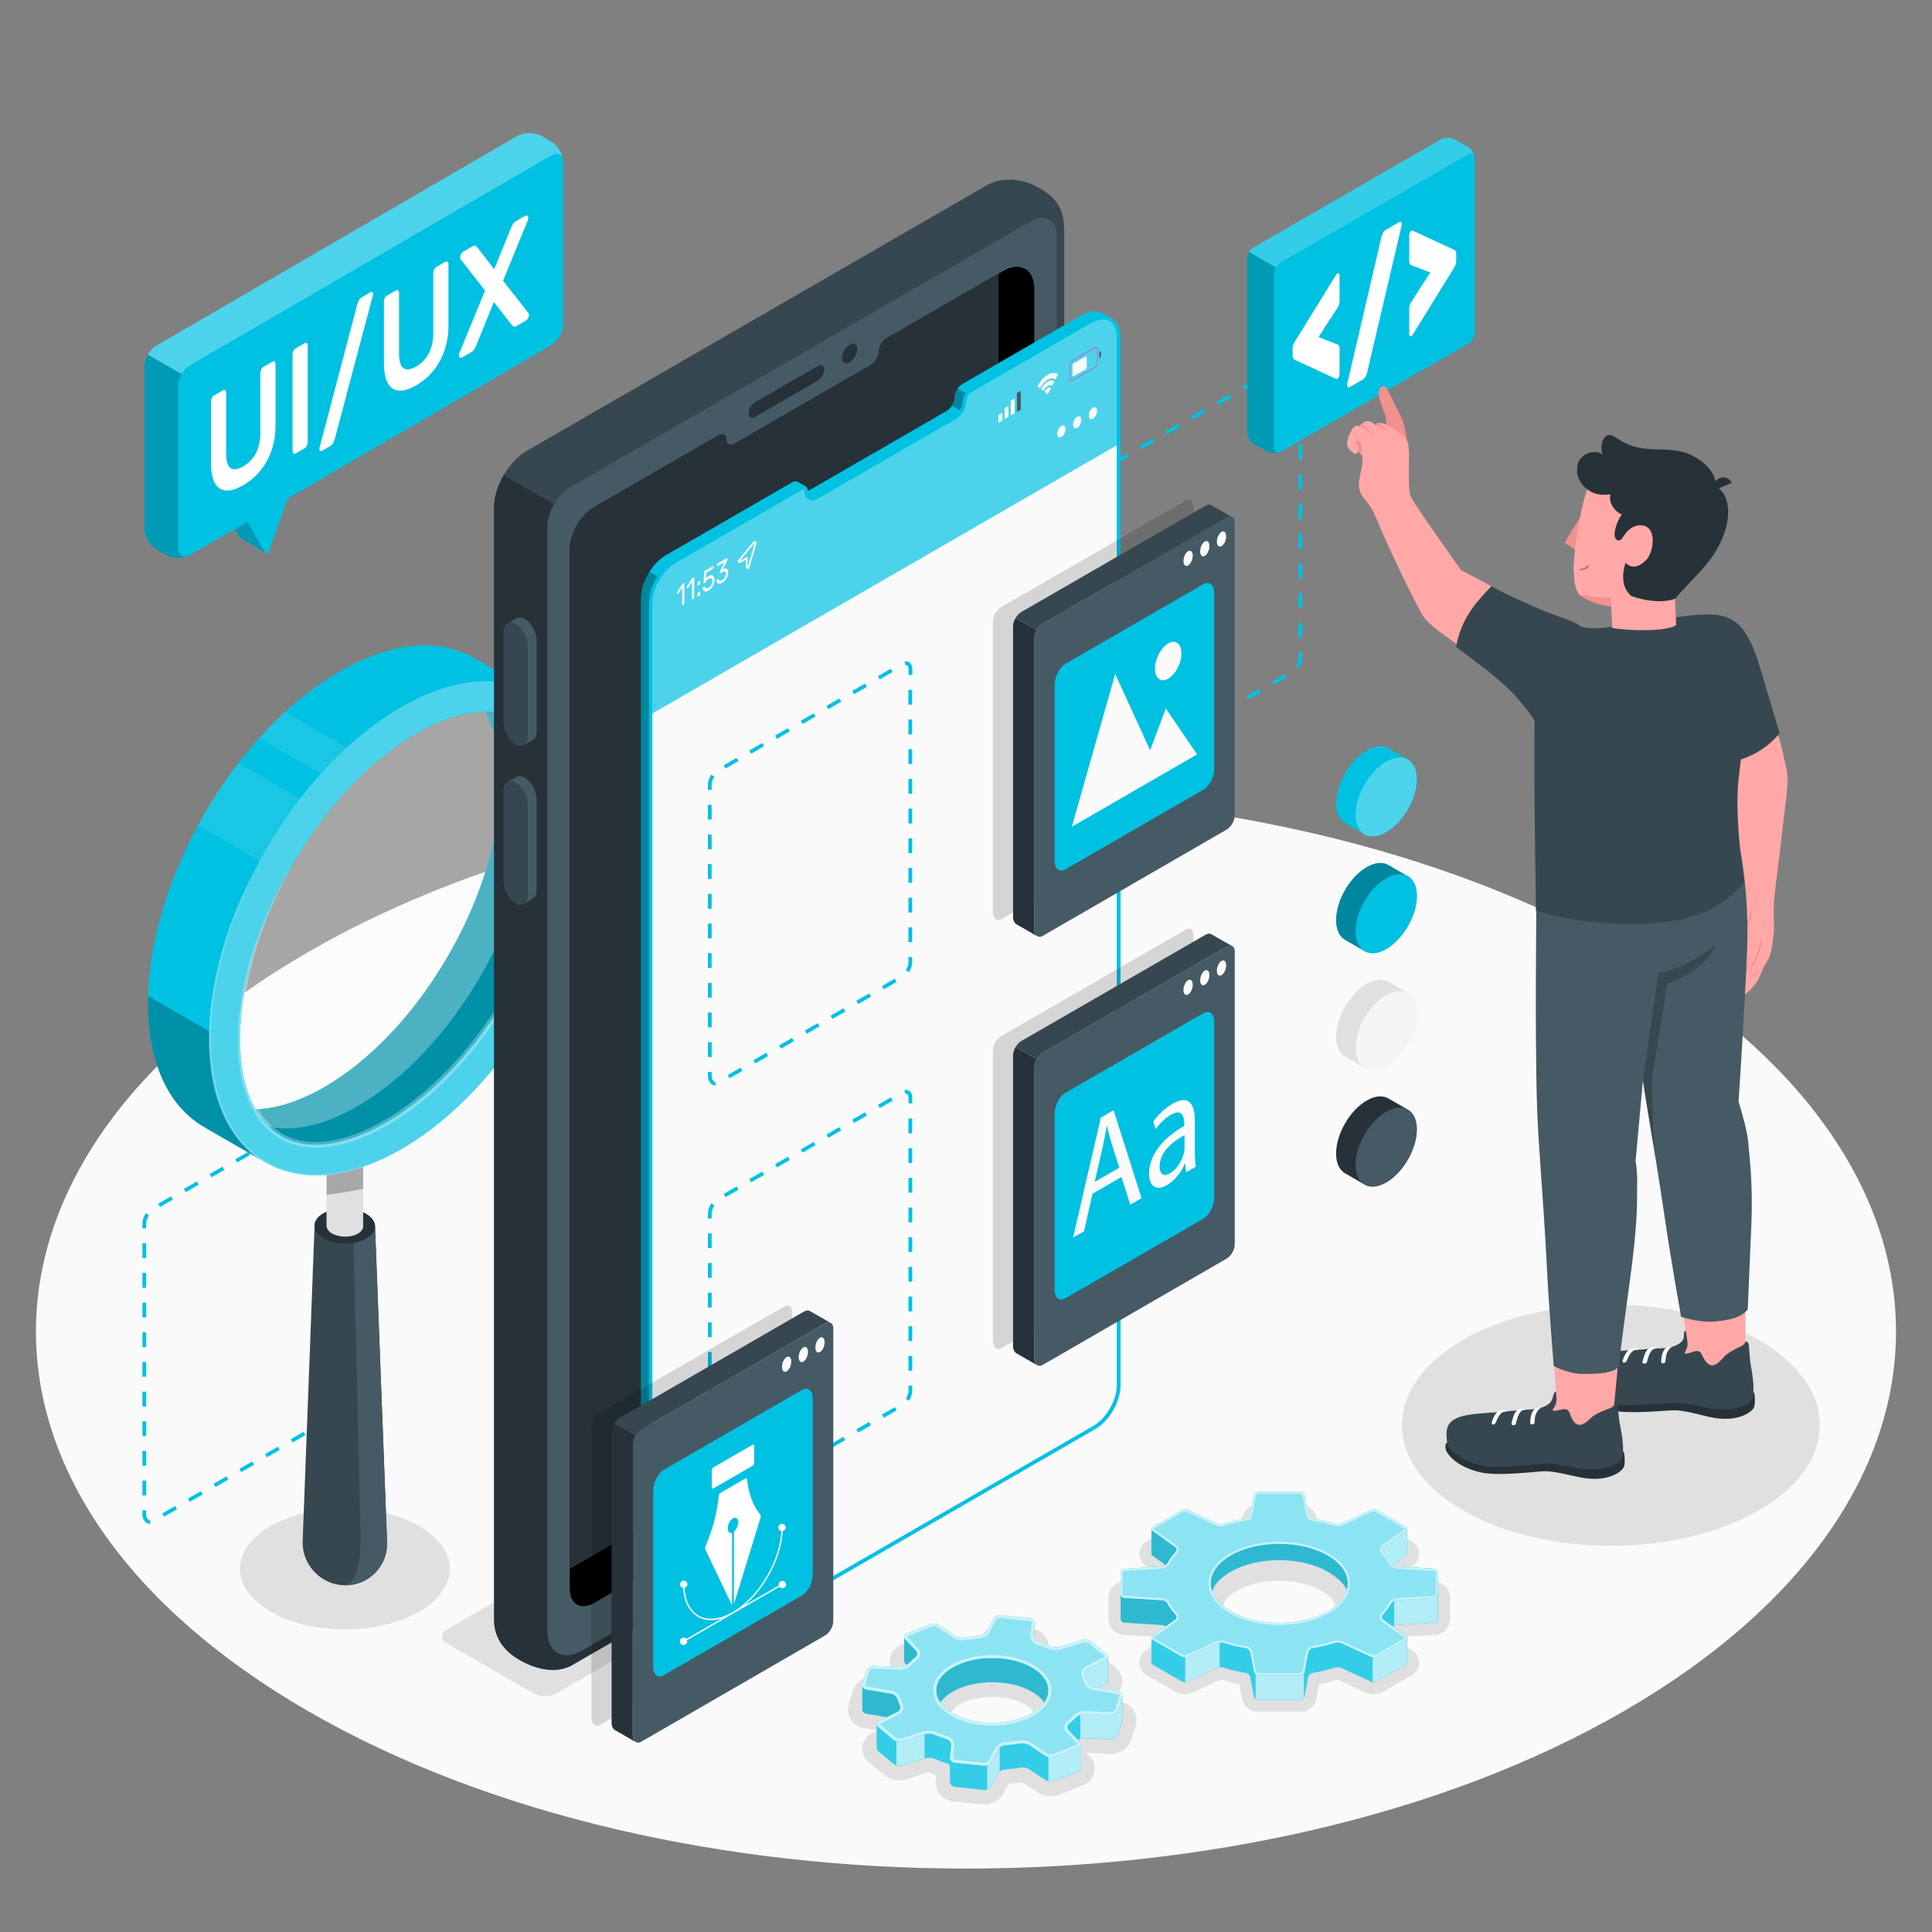 <svg xmlns="http://www.w3.org/2000/svg" viewBox="0 0 500 500"><rect x="0" y="0" width="500" height="500" fill="#808080" stroke="none"/><defs><style>.cls-1,.cls-2,.cls-3,.cls-4,.cls-5,.cls-6{fill:#fff;}.cls-7{fill:#fafafa;}.cls-8{fill:#37474f;}.cls-9{fill:#f5f5f5;}.cls-2,.cls-10{opacity:.3;}.cls-11{fill:#455a64;}.cls-12,.cls-6{opacity:.2;}.cls-3,.cls-13{opacity:.1;}.cls-14{fill:#f28f8f;}.cls-15{fill:#e0e0e0;}.cls-4,.cls-16{opacity:.55;}.cls-5{opacity:.7;}.cls-17{opacity:.15;}.cls-18{fill:#00c1e2;}.cls-19{fill:#b16668;}.cls-20{fill:#ba68c8;}.cls-21{opacity:.25;}.cls-22{fill:#263238;}.cls-23{fill:#ffa8a7;}</style></defs><g id="Floor"><path id="Floor-2" class="cls-7" d="m79.8,246.36c-94,54.27-93.99,142.26,0,196.52,94,54.27,246.4,54.27,340.39,0,94-54.27,93.99-142.26,0-196.52-94-54.27-246.4-54.27-340.39,0Z"></path></g><g id="Shadows"><ellipse id="Shadow" class="cls-15" cx="416.9" cy="368.83" rx="54.08" ry="31.22"></ellipse><ellipse id="Shadow-2" class="cls-15" cx="89.26" cy="406.02" rx="27.15" ry="15.68"></ellipse><path id="Shadow-3" class="cls-15" d="m258.98,339.03l-143.4,82.74c-1.68.97-1.68,2.54,0,3.51l22.44,12.92c1.68.97,4.4.97,6.07,0l143.4-82.74c1.68-.97,1.68-2.54,0-3.51l-22.44-12.92c-1.68-.97-4.4-.97-6.07,0Z"></path><path id="Shadow-4" class="cls-15" d="m325.61,443.05c-2.01,0-3.81-1.49-4.18-3.47l-.71-3.73c-1.63-.32-3.23-.71-4.75-1.18l-7.25,3.36c-.61.28-1.32.43-2.05.43-.63,0-1.57-.11-2.48-.64l-7.42-4.29c-1.13-.65-1.85-1.79-1.91-3.05-.06-1.25.53-2.46,1.6-3.22l3.89-2.8c-.18-.27-.36-.54-.53-.81l-9.07-.57c-2.17-.14-3.87-1.95-3.87-4.12v-5.52c0-2.17,1.7-3.98,3.87-4.12l9.06-.57c.17-.27.34-.54.53-.81l-3.89-2.8c-1.06-.76-1.66-1.97-1.6-3.22.06-1.25.78-2.39,1.92-3.05l7.42-4.28c.91-.53,1.85-.64,2.48-.64.73,0,1.44.15,2.05.43l7.25,3.36c1.52-.47,3.12-.86,4.75-1.18l.71-3.73c.38-1.98,2.18-3.46,4.18-3.46h10.91c2.01,0,3.81,1.49,4.18,3.47l.71,3.73c1.64.32,3.23.72,4.75,1.18l7.25-3.36c.61-.28,1.32-.43,2.05-.43.63,0,1.57.11,2.48.64l7.42,4.28c1.13.66,1.85,1.8,1.91,3.05.06,1.25-.53,2.46-1.6,3.22l-3.89,2.8c.18.27.36.54.53.81l9.07.57c2.17.14,3.87,1.95,3.87,4.12v5.52c0,2.17-1.7,3.98-3.86,4.12l-9.07.57c-.17.27-.34.54-.53.81l3.89,2.8c1.07.77,1.66,1.97,1.6,3.23-.06,1.25-.78,2.39-1.92,3.05l-7.42,4.28c-.91.53-1.85.64-2.48.64h0c-.73,0-1.44-.15-2.05-.43l-7.25-3.36c-1.52.47-3.11.86-4.75,1.18l-.71,3.73c-.37,1.97-2.17,3.46-4.18,3.46h-10.92Zm5.46-33.94c-4.13,0-8.13.94-10.97,2.58-2.3,1.33-3.63,2.98-3.63,4.52s1.32,3.19,3.62,4.52c2.84,1.64,6.84,2.58,10.97,2.58s8.13-.94,10.97-2.58c2.3-1.33,3.62-2.98,3.62-4.52s-1.32-3.19-3.62-4.52c-2.84-1.64-6.84-2.58-10.97-2.58Z"></path><path id="Shadow-5" class="cls-15" d="m254.79,467.01c-.18,0-.37,0-.54-.03l-7.6-.79c-1.35-.14-2.56-.8-3.41-1.86-.85-1.06-1.22-2.39-1.06-3.74l.14-1.17c-.64-.23-1.27-.48-1.88-.75.02.01.02.01,0,.01s-.05,0-.09,0l-5.77,1.81c-.55.17-1.14.26-1.75.26-1.5,0-2.98-.51-4.05-1.41l-3.88-3.23c-1.23-1.02-1.86-2.54-1.69-4.06.17-1.51,1.13-2.85,2.56-3.57l1.32-.66-3.56-.61c-1.4-.24-2.63-1.06-3.36-2.25-.73-1.19-.91-2.66-.48-4.02l1.05-3.36c.69-2.22,2.89-3.83,5.23-3.83l6.45.26-.83-.88c-1.08-1.15-1.53-2.71-1.2-4.18.33-1.47,1.39-2.69,2.85-3.28l6.08-2.43c.69-.28,1.45-.42,2.27-.42,1.29,0,2.55.36,3.53,1.01l3.94,2.62s.03,0,.04,0c1.14-.19,2.3-.35,3.46-.45l1.17-2.29c.95-1.84,2.99-3.08,5.09-3.08.19,0,.37,0,.55.03l7.59.79c1.36.14,2.57.81,3.41,1.87.85,1.06,1.22,2.39,1.06,3.74l-.14,1.17c.64.23,1.27.48,1.88.75-.03-.01-.02-.02,0-.02.02,0,.05,0,.09,0l5.77-1.81c.55-.17,1.14-.26,1.75-.26,1.5,0,2.98.51,4.05,1.41l3.88,3.23c1.23,1.03,1.87,2.54,1.69,4.06-.17,1.52-1.14,2.85-2.57,3.57l-1.31.66,3.56.61c1.41.24,2.63,1.06,3.36,2.26s.9,2.66.48,4.02l-1.05,3.36c-.69,2.22-2.89,3.83-5.23,3.83,0,0-6.46-.26-6.46-.26l.83.88c1.08,1.15,1.53,2.71,1.2,4.18-.33,1.47-1.39,2.69-2.85,3.28l-6.08,2.43c-.69.28-1.45.42-2.27.42-1.29,0-2.55-.36-3.53-1.01l-3.94-2.62s-.03,0-.04,0c-1.12.19-2.29.34-3.46.45l-1.17,2.29c-.95,1.84-2.99,3.08-5.09,3.08Zm2.01-27.87c-2.49,0-4.87.43-6.88,1.23-2.67,1.07-3.77,2.43-3.9,3.27-.13.83.72,1.68,1.24,2.11,2.04,1.69,5.7,2.75,9.57,2.75,2.49,0,4.88-.43,6.89-1.23,2.67-1.07,3.77-2.43,3.9-3.27.13-.83-.72-1.68-1.24-2.11-2.04-1.69-5.7-2.75-9.57-2.75Z"></path></g><g id="Frames_2"><g id="Frame"><path class="cls-18" d="m337.04,95.86h-.97v-1.48c0-.08,0-.15-.01-.23l-.06-.19.02-.05-.03-.09c-.01-.05-.04-.1-.06-.14l-.19-.23c-.25-.13-.36-.12-.53-.09l-.17-.96c.38-.07.72-.02,1.02.12.09.04.18.09.26.15.08.07.15.12.2.19l.1.13s.08.1.12.19c.07.11.12.23.16.36.01.04.04.1.05.17l.08.15-.03.08s0,.08.01.11c0,.1.02.21.02.31v1.48Z"></path><path class="cls-18" d="m286.07,202.13c-.11,0-.24-.02-.37-.05-.1-.02-.2-.06-.29-.1-.07-.04-.13-.06-.22-.11-.35-.2-.62-.66-.75-.91-.17-.33-.28-.83-.28-1.29v-1.06h.97v1.06c0,.31.07.66.17.85.16.32.32.48.37.51.06.03.09.05.12.06l.12.05c.06.01.12.02.16.02l.11.97h-.12Zm3.71-1.86l-.49-.84,3.33-1.92.49.84-3.33,1.92Zm6.65-3.84l-.49-.84,3.33-1.92.49.84-3.33,1.92Zm-11.29-1.66h-.97v-3.84h.97v3.84Zm17.95-2.18l-.49-.84,3.33-1.92.49.84-3.33,1.92Zm6.65-3.84l-.49-.84,3.33-1.92.49.84-3.33,1.92Zm-24.6-1.66h-.97v-3.84h.97v3.84Zm31.25-2.18l-.49-.84,3.33-1.92.49.84-3.33,1.92Zm6.65-3.84l-.49-.84,3.33-1.92.49.84-3.33,1.92Zm-37.9-1.65h-.97v-3.84h.97v3.84Zm44.55-2.19l-.49-.84,3.33-1.92.49.84-3.33,1.92Zm6.5-4.38l-.82-.53c.44-.67.69-1.43.69-2.07v-1.36h.97v1.36c0,.82-.31,1.77-.84,2.6Zm-51.06-1.11h-.97v-3.84h.97v3.84Zm51.9-6.68h-.97v-3.84h.97v3.84Zm-51.9-1h-.97v-3.84h.97v3.84Zm51.9-6.68h-.97v-3.84h.97v3.84Zm-51.9-1h-.97v-3.84h.97v3.84Zm51.9-6.68h-.97v-3.84h.97v3.84Zm-51.9-1h-.97v-3.84h.97v3.84Zm51.9-6.68h-.97v-3.84h.97v3.84Zm-51.9-1h-.97v-3.84h.97v3.84Zm51.9-6.68h-.97v-3.84h.97v3.84Zm-51.9-1h-.97v-3.84h.97v3.84Zm51.9-6.68h-.97v-3.84h.97v3.84Zm-51.9-1h-.97v-1.28c0-.85.32-1.82.89-2.66l.81.54c-.45.68-.73,1.47-.73,2.12v1.28Zm3.6-5.54l-.49-.84,3.33-1.92.49.84-3.33,1.92Zm48.3-1.15h-.97v-3.84h.97v3.84Zm-41.65-2.69l-.49-.84,3.33-1.92.49.84-3.33,1.92Zm6.65-3.84l-.49-.84,3.33-1.92.49.84-3.33,1.92Zm34.99-1.15h-.97v-3.84h.97v3.84Zm-28.34-2.69l-.49-.84,3.33-1.92.49.84-3.33,1.92Zm6.65-3.84l-.49-.84,3.33-1.92.49.84-3.33,1.92Zm21.69-1.15h-.97v-3.84h.97v3.84Zm-15.03-2.69l-.49-.84,3.33-1.92.49.84-3.33,1.92Zm6.65-3.84l-.49-.84,3.33-1.92.49.84-3.33,1.92Z"></path></g><g id="Frame-2"><path class="cls-18" d="m89.75,288.11h-.97v-1.48c0-.07,0-.15-.01-.21l-.06-.19.02-.06-.03-.1s-.03-.09-.06-.13l-.21-.25c-.21-.09-.34-.09-.5-.07l-.17-.96c.38-.07.72-.02,1.02.12.09.04.18.09.27.16.08.06.14.12.2.19l.11.14s.07.09.11.18c.07.11.12.24.16.37,0,.02.03.08.05.15l.09.15-.04.1s0,.07.01.11c0,.11.02.21.02.31v1.48Z"></path><path class="cls-18" d="m38.76,394.37c-.11,0-.23-.02-.37-.05-.1-.02-.2-.06-.29-.1-.06-.03-.11-.05-.21-.11-.35-.2-.62-.66-.75-.91-.17-.33-.28-.83-.28-1.29v-1.06h.97v1.06c0,.31.07.66.17.85.16.32.32.48.37.51.06.04.1.05.13.07l.11.04c.06.02.11.02.16.02l.11.97h-.12s0,0,0,0Zm3.72-1.86l-.49-.84,3.33-1.92.49.84-3.33,1.92Zm6.65-3.84l-.49-.84,3.33-1.92.49.84-3.33,1.92Zm-11.29-1.66h-.97v-3.84h.97v3.84Zm17.94-2.18l-.49-.84,3.33-1.92.49.84-3.33,1.92Zm6.65-3.84l-.49-.84,3.33-1.92.49.84-3.33,1.92Zm-24.6-1.66h-.97v-3.84h.97v3.84Zm31.25-2.18l-.49-.84,3.33-1.92.49.84-3.33,1.92Zm6.65-3.84l-.49-.84,3.33-1.92.49.84-3.33,1.92Zm-37.9-1.65h-.97v-3.84h.97v3.84Zm44.55-2.19l-.49-.84,3.33-1.92.49.84-3.33,1.92Zm6.5-4.38l-.82-.53c.44-.67.69-1.43.69-2.07v-1.35h.97v1.36c0,.82-.31,1.77-.85,2.59Zm-51.05-1.11h-.97v-3.84h.97v3.84Zm51.9-6.68h-.97v-3.84h.97v3.84Zm-51.9-1h-.97v-3.84h.97v3.84Zm51.9-6.68h-.97v-3.84h.97v3.84Zm-51.9-1h-.97v-3.84h.97v3.84Zm51.9-6.68h-.97v-3.84h.97v3.84Zm-51.9-1h-.97v-3.84h.97v3.84Zm51.9-6.68h-.97v-3.84h.97v3.84Zm-51.9-1h-.97v-3.84h.97v3.84Zm51.9-6.68h-.97v-3.84h.97v3.84Zm-51.9-1h-.97v-3.84h.97v3.84Zm51.9-6.68h-.97v-3.84h.97v3.84Zm-51.9-1h-.97v-1.28c0-.84.32-1.81.89-2.66l.81.54c-.45.68-.73,1.47-.73,2.12v1.28Zm3.6-5.54l-.49-.84,3.33-1.92.49.84-3.33,1.92Zm48.3-1.15h-.97v-3.84h.97v3.84Zm-41.65-2.69l-.49-.84,3.33-1.92.49.84-3.33,1.92Zm6.65-3.84l-.49-.84,3.33-1.92.49.84-3.33,1.92Zm34.99-1.15h-.97v-3.84h.97v3.84Zm-28.34-2.69l-.49-.84,3.33-1.92.49.84-3.33,1.92Zm6.65-3.84l-.49-.84,3.33-1.92.49.84-3.33,1.92Zm21.69-1.15h-.97v-3.84h.97v3.84Zm-15.03-2.69l-.49-.84,3.33-1.92.49.84-3.33,1.92Zm6.65-3.84l-.49-.84,3.33-1.92.49.84-3.33,1.92Z"></path></g></g><g id="Magnifying_Glass"><g id="Magnifying_Glass-2"><path class="cls-8" d="m78.33,398.94s0-.09,0-.13l3.08-81.61h0c0-1.16.76-2.31,2.29-3.17,3.06-1.73,8.01-1.66,11.07.15,1.53.91,2.29,2.08,2.29,3.24h0s3.11,81.7,3.11,81.7c0,.04,0,.08,0,.13,0,.07.01.15.01.22,0,6.05-4.89,10.89-10.93,10.81-6.04-.08-10.93-5.06-10.94-11.11,0-.07,0-.14.01-.21Z"></path><path class="cls-22" d="m94.78,314.17c3.06,1.81,3.06,4.68,0,6.41-3.06,1.73-8.01,1.66-11.07-.15-3.06-1.81-3.06-4.68,0-6.41,3.06-1.73,8.01-1.66,11.07.15Z"></path><path class="cls-11" d="m93.29,396.19l-1.76-74.54c1.19-.19,2.31-.55,3.25-1.08,1.52-.86,2.29-1.99,2.29-3.15l3.11,81.67s0,.08,0,.13c0,.07.01.15.01.22,0,6.05-4.89,10.89-10.93,10.81,3.4-.83,4.24-6.74,4.03-14.06Z"></path><path class="cls-15" d="m85.9,293.7c1.85-1.04,4.85-1,6.69.09.92.55,1.39,1.26,1.39,1.96h0v21.62s0,0,0,0c0,.7-.46,1.4-1.39,1.92-1.85,1.04-4.85,1-6.69-.09-.92-.55-1.39-1.26-1.39-1.96v-21.62h0c0-.7.46-1.4,1.39-1.92Z"></path><path class="cls-21" d="m93.98,307.63v-8.03c-3.18.71-6.34,1.28-9.47,1.7v7.91c3.16-.39,6.32-.92,9.47-1.57Z"></path><path class="cls-18" d="m138.83,179.58l-16-9.24c-8.96-5.17-21.34-4.42-35.02,3.47-27.35,15.8-49.53,54.2-49.53,85.79,0,15.8,5.55,26.89,14.51,32.06l15.97,9.22c3.75,2.17,8.1,3.3,12.9,3.3,6.65,0,14.17-2.17,22.12-6.76,27.35-15.79,49.53-54.2,49.53-85.78,0-15.78-5.54-26.87-14.48-32.05Zm-22.81,67.71c-8.68,15.02-20.09,27.13-32.14,34.09-6.32,3.64-12.45,5.62-17.79,5.7-2.58-4.59-3.96-10.77-3.96-18.27,0-13.92,4.77-29.85,13.45-44.88,8.68-15.02,20.09-27.13,32.14-34.09,6.32-3.65,12.46-5.62,17.79-5.7,2.57,4.59,3.96,10.78,3.96,18.27,0,13.92-4.77,29.85-13.45,44.88Z"></path><path class="cls-3" d="m51.23,213.57l22.79,13.16c.51-.93,1.02-1.86,1.56-2.79,2.74-4.74,5.75-9.19,8.96-13.27l-22.84-13.19c-3.88,5.03-7.41,10.44-10.47,16.09Zm22.55-29.31c-2.3,2.11-4.53,4.37-6.68,6.76l22.94,13.24c2.23-2.39,4.53-4.61,6.88-6.65l-23.13-13.36Z"></path><path class="cls-21" d="m68.71,300.84l-15.91-9.18c-8.97-5.18-14.51-16.27-14.51-32.06,0-.61.02-1.21.04-1.83l15.96,9.22c-.02.61-.02,1.22-.02,1.82,0,15.75,5.52,26.83,14.44,32.02Z"></path><path class="cls-18" d="m125.91,184.13c-.13,0-.26,0-.39,0,2.57,4.59,3.96,10.78,3.96,18.27,0,13.92-4.77,29.85-13.45,44.88-8.68,15.02-20.09,27.13-32.14,34.09-6.32,3.64-12.45,5.62-17.79,5.7,3.34,5.95,8.67,9.23,15.58,9.23,5.43,0,11.71-1.97,18.19-5.71,12.05-6.95,23.47-19.06,32.14-34.08,8.68-15.02,13.45-30.97,13.45-44.89,0-17.21-7.3-27.49-19.54-27.49Z"></path><path class="cls-21" d="m125.91,184.13c-.13,0-.26,0-.39,0,2.57,4.59,3.96,10.78,3.96,18.27,0,13.92-4.77,29.85-13.45,44.88-8.68,15.02-20.09,27.13-32.14,34.09-6.32,3.64-12.45,5.62-17.79,5.7,3.34,5.95,8.67,9.23,15.58,9.23,5.43,0,11.71-1.97,18.19-5.71,12.05-6.95,23.47-19.06,32.14-34.08,8.68-15.02,13.45-30.97,13.45-44.89,0-17.21-7.3-27.49-19.54-27.49Z"></path><path class="cls-2" d="m138.02,207.36c0,13.92-4.77,29.86-13.45,44.89-8.68,15.02-20.09,27.13-32.14,34.08-6.47,3.74-12.76,5.71-18.19,5.71-1.73,0-3.35-.2-4.88-.61h0c-1.23-1.24-2.32-2.69-3.26-4.35-2.58-4.59-3.96-10.77-3.96-18.27,0-13.92,4.77-29.85,13.45-44.88,8.68-15.02,20.09-27.13,32.14-34.09,6.32-3.65,12.46-5.62,17.79-5.7.13,0,.27,0,.39,0,1.74,0,3.37.2,4.9.62,4.64,4.63,7.21,12.4,7.21,22.6Z"></path><path class="cls-18" d="m103.79,183.03c-27.35,15.79-49.53,54.2-49.53,85.78,0,31.58,22.17,44.39,49.53,28.59,27.35-15.79,49.53-54.2,49.53-85.78s-22.17-44.39-49.53-28.59Zm-3.93,107.56c-6.47,3.74-12.76,5.71-18.19,5.71-6.91,0-12.24-3.27-15.58-9.23-2.58-4.59-3.96-10.77-3.96-18.27,0-13.92,4.77-29.85,13.45-44.88,8.68-15.02,20.09-27.13,32.14-34.09,6.32-3.65,12.46-5.62,17.79-5.7.13,0,.27,0,.39,0,12.24,0,19.54,10.28,19.54,27.49,0,13.92-4.77,29.86-13.45,44.89-8.68,15.02-20.09,27.13-32.14,34.08Z"></path><g class="cls-10"><path class="cls-1" d="m103.79,183.03c-27.35,15.79-49.53,54.2-49.53,85.78,0,31.58,22.17,44.39,49.53,28.59,27.35-15.79,49.53-54.2,49.53-85.78s-22.17-44.39-49.53-28.59Zm-3.93,107.56c-6.47,3.74-12.76,5.71-18.19,5.71-6.91,0-12.24-3.27-15.58-9.23-2.58-4.59-3.96-10.77-3.96-18.27,0-13.92,4.77-29.85,13.45-44.88,8.68-15.02,20.09-27.13,32.14-34.09,6.32-3.65,12.46-5.62,17.79-5.7.13,0,.27,0,.39,0,12.24,0,19.54,10.28,19.54,27.49,0,13.92-4.77,29.86-13.45,44.89-8.68,15.02-20.09,27.13-32.14,34.08Z"></path></g><g class="cls-10"><path class="cls-1" d="m66.28,224.54c-4.51,8.92-8.01,18.37-10.06,28.14-.98,4.89-1.63,9.86-1.68,14.84-.09,4.98.39,9.98,1.63,14.79,1.27,4.78,3.31,9.45,6.57,13.21,3.21,3.77,7.61,6.51,12.44,7.68,4.83,1.2,9.94.95,14.77-.23,4.87-1.11,9.48-3.15,13.85-5.57-4.32,2.5-8.91,4.64-13.79,5.85-4.85,1.22-10.02,1.51-14.93.33-4.91-1.15-9.42-3.91-12.72-7.74-3.34-3.81-5.45-8.54-6.76-13.38-1.22-4.89-1.67-9.94-1.55-14.95.09-5.02.77-10.01,1.79-14.91,1.05-4.9,2.49-9.71,4.22-14.41,1.79-4.68,3.87-9.24,6.22-13.65Z"></path></g><g class="cls-10"><path class="cls-1" d="m125.91,184.13c2.47-.01,4.96.38,7.27,1.33,2.3.95,4.37,2.45,6.04,4.31,1.69,1.85,2.92,4.07,3.9,6.36,1,2.29,1.6,4.73,2.06,7.18.82,4.92.9,9.94.42,14.89-.45,4.96-1.43,9.86-2.77,14.65-1.32,4.8-3.06,9.47-5.11,14-2.05,4.53-4.37,8.94-6.99,13.17-5.23,8.45-11.52,16.31-19,22.93-3.76,3.28-7.81,6.24-12.19,8.68-4.37,2.42-9.1,4.36-14.12,5.1-2.5.37-5.09.39-7.61-.09-2.51-.5-4.96-1.52-7.01-3.08-1.04-.76-1.98-1.65-2.81-2.62-.83-.97-1.59-2.01-2.22-3.12-1.28-2.2-2.19-4.59-2.82-7.02-1.26-4.88-1.5-9.92-1.25-14.89.29-4.97,1.07-9.9,2.31-14.71,1.24-4.81,2.86-9.51,4.82-14.06,1.94-4.56,4.21-8.97,6.75-13.21-4.75,8.66-8.61,17.84-10.82,27.45-1.15,4.79-1.85,9.67-2.06,14.57-.18,4.89.14,9.84,1.43,14.53.64,2.34,1.54,4.61,2.78,6.66,1.22,2.06,2.78,3.92,4.7,5.32,1.9,1.43,4.13,2.35,6.46,2.8,2.34.43,4.76.41,7.14.04,4.78-.72,9.35-2.62,13.59-4.99,4.25-2.4,8.21-5.32,11.88-8.55,7.37-6.46,13.61-14.18,18.82-22.5,5.19-8.34,9.35-17.34,12.16-26.75,1.39-4.71,2.43-9.53,2.94-14.41.54-4.88.53-9.83-.19-14.67-.39-2.41-.93-4.82-1.85-7.09-.9-2.26-2.05-4.46-3.66-6.31-1.59-1.85-3.58-3.37-5.82-4.36-2.24-1.01-4.7-1.48-7.17-1.55Z"></path></g></g></g><g id="Device"><g id="Mobile"><path class="cls-8" d="m275.42,347.68V59.75c0-7.41-3.68-9.45-6.95-11.34-3.27-1.89-8.65-3.03-13.29-.35l-118.9,68.65c-4.64,2.68-8.41,9.2-8.41,14.56v287.93c0,5.36,3.36,8.52,6.63,10.41,3.27,1.89,8.97,3.96,13.61,1.28l118.9-68.65c4.64-2.68,8.41-7.1,8.41-14.56Z"></path><path class="cls-22" d="m267.86,350.41l-122.26,70.59.04-289.18-15.3-8.83c-1.52,2.64-2.46,5.61-2.46,8.29v287.93c0,5.36,3.36,8.52,6.63,10.41,3.27,1.89,8.97,3.96,13.61,1.28l118.9-68.65c2.9-1.67,5.77-4.19,7.28-8.12,0,0-.47-.27-.47-.27l-5.96-3.44Z"></path><path class="cls-11" d="m266.79,57.26l-119.24,68.85c-3.25,1.87-5.91,6.47-5.91,10.21v285.59c0,5.76,4.09,8.11,9.08,5.23l116.07-67.01c3.68-2.13,6.69-7.33,6.69-11.58V61.12c0-4.25-3.01-5.99-6.69-3.86Z"></path><path d="m267.66,74.77v266.97c0,4.05-2.85,9-6.35,11.01l-107.5,62.06c-3.51,2.04-6.35.4-6.35-3.66V142.22c0-3.28,1.86-7.16,4.46-9.57.2-.18.4-.37.6-.54.42-.33.85-.63,1.29-.88l30.24-17.46s.88-.51,1.97-1.14c1.09-.63,1.97-.13,1.97,1.14s.94,1.74,2.11,1.06l35.24-20.34c1.16-.67,2.11-2.23,2.11-3.49,0-1.17.78-2.6,1.77-3.3.07-.05.14-.09.2-.13l29.58-17.07.63-.37c4.43-2.55,8.04-.47,8.04,4.64Z"></path><path class="cls-22" d="m252.08,345.62c3.5-2.01,6.35-6.96,6.35-11.01V70.82l-29.02,16.75c-.07.04-.14.08-.2.13-.99.7-1.77,2.13-1.77,3.3,0,1.25-.95,2.82-2.11,3.49l-35.24,20.34c-1.16.68-2.11.19-2.11-1.06s-.88-1.77-1.97-1.14c-1.09.62-1.97,1.14-1.97,1.14l-30.24,17.46c-.44.25-.87.55-1.29.88-.2.17-.4.36-.6.54-2.59,2.42-4.46,6.29-4.46,9.57v263.8l104.62-60.4Z"></path><path class="cls-22" d="m195.45,104.08l16.15-9.33c.96-.56,1.74-.16,1.74.88s-.78,2.34-1.74,2.9l-16.15,9.33c-.96.56-1.74.16-1.74-.88s.78-2.34,1.74-2.9Z"></path><path class="cls-22" d="m219.89,89.2c1.09-.63,1.97-.12,1.97,1.13,0,1.25-.88,2.78-1.97,3.4-1.09.63-1.97.12-1.97-1.13,0-1.25.88-2.78,1.97-3.4Z"></path><path class="cls-11" d="m138.9,165.82c0-2.11-1.39-4.63-3.11-5.62-.83-.48-1.58-.51-2.13-.18-.39.24-1.92,1.09-2.33,1.33-.59.35-.96,1.12-.96,2.21v23.46c0,2.11,1.39,4.63,3.11,5.62.79.46,1.51.51,2.05.22.43-.23,2-1.13,2.4-1.37.59-.35.96-1.12.96-2.21v-23.46Z"></path><path class="cls-8" d="m136.59,167.15v23.46c0,2.11-1.39,3.02-3.11,2.03-1.72-.99-3.11-3.51-3.11-5.62v-23.46c0-2.11,1.39-3.02,3.11-2.03,1.72.99,3.11,3.51,3.11,5.62Z"></path><path class="cls-11" d="m138.9,206.88c0-2.11-1.39-4.63-3.11-5.62-.83-.48-1.58-.51-2.13-.18-.39.24-1.92,1.09-2.33,1.33-.59.35-.96,1.12-.96,2.21v23.46c0,2.11,1.39,4.63,3.11,5.62.79.46,1.51.51,2.05.22.43-.23,2-1.13,2.4-1.37.59-.35.96-1.12.96-2.21v-23.46Z"></path><path class="cls-8" d="m136.59,208.21v23.46c0,2.11-1.39,3.02-3.11,2.03-1.72-.99-3.11-3.51-3.11-5.62v-23.46c0-2.11,1.39-3.02,3.11-2.03,1.72.99,3.11,3.51,3.11,5.62Z"></path></g></g><g id="Window"><g id="Window-2"><g id="Window-3"><path class="cls-18" d="m285.46,81.12c-1.48-.85-3.51-.73-5.75.56l-.64.37-30.02,17.33c-.07.04-.14.08-.21.13-1.01.71-1.79,2.16-1.79,3.35,0,1.27-.97,2.86-2.14,3.54l-35.77,20.65s-.05.02-.08.04c-.02-.6-.24-1.02-.58-1.22-.36-.21-1.7-.99-2.06-1.19-.36-.21-.86-.18-1.41.14-1.1.63-2,1.15-2,1.15l-30.69,17.72c-.44.26-.89.56-1.31.9-.21.18-.4.36-.61.55-2.63,2.45-4.52,6.39-4.52,9.72v273c0,2.05.72,3.49,1.88,4.16.35.2,1.73,1,2.08,1.2,1.16.67,2.77.58,4.55-.46l109.12-63c3.55-2.04,6.45-7.07,6.45-11.18V87.59c0-2.59-.91-4.41-2.39-5.26-.35-.2-1.74-1-2.09-1.21Z"></path><path class="cls-10" d="m174.98,431.88v.53l-.61.35c-1.77,1.03-3.38,1.13-4.55.46-.34-.2-1.74-1-2.08-1.2-1.17-.68-1.88-2.12-1.88-4.17V154.87c0-2.23.86-4.74,2.22-6.89l2.46,1.42c-1.34,2.11-2.16,4.56-2.16,6.66v272.99c0,1.3.31,2.38.89,3.11.54.68,1.31,1.04,2.21,1.04.8,0,1.73-.29,2.66-.83l.84-.49Z"></path><path class="cls-10" d="m250.32,101.97c-.46.64-.75,1.42-.75,2.09,0,.78-.31,1.65-.8,2.4l-2.48-1.43c.45-.68.75-1.46.75-2.16,0-.75.32-1.61.8-2.32l2.47,1.43Z"></path><path class="cls-7" d="m171.48,433.2c-.91,0-1.67-.36-2.21-1.04-.58-.73-.89-1.81-.89-3.11V156.06c0-3.12,1.8-6.98,4.38-9.38l.2-.18c.13-.12.26-.24.4-.36.4-.32.83-.61,1.24-.85l30.69-17.72s.9-.52,2-1.15c.24-.14.48-.22.67-.22.58,0,.64.68.64.97,0,1.1.64,1.85,1.59,1.85.39,0,.81-.13,1.24-.38l35.77-20.65c1.33-.77,2.37-2.5,2.37-3.94,0-1.04.7-2.34,1.6-2.98.06-.04.11-.07.17-.1l30.03-17.33.64-.38c1.18-.68,2.36-1.04,3.4-1.04,2.51,0,4.07,2.05,4.07,5.36v271c0,3.97-2.79,8.81-6.22,10.78l-109.12,63c-.93.54-1.85.83-2.66.83Z"></path><path class="cls-18" d="m285.4,82.23c-1.04,0-2.21.36-3.4,1.04l-.64.38-30.03,17.33c-.06.03-.11.06-.17.1-.9.63-1.6,1.94-1.6,2.98,0,1.44-1.04,3.17-2.37,3.94l-35.77,20.65c-.43.25-.84.38-1.24.38-.95,0-1.59-.74-1.59-1.85,0-.29-.06-.97-.64-.97-.2,0-.43.07-.67.22-1.1.63-2,1.15-2,1.15l-30.69,17.72c-.41.24-.84.53-1.24.85-.14.12-.27.24-.4.36l-.2.18c-2.58,2.41-4.38,6.26-4.38,9.38v28.83l121.1-69.93v-27.37c0-3.31-1.56-5.36-4.07-5.36Z"></path><g class="cls-10"><path class="cls-1" d="m285.4,82.23c-1.04,0-2.21.36-3.4,1.04l-.64.38-30.03,17.33c-.06.03-.11.06-.17.1-.9.63-1.6,1.94-1.6,2.98,0,1.44-1.04,3.17-2.37,3.94l-35.77,20.65c-.43.25-.84.38-1.24.38-.95,0-1.59-.74-1.59-1.85,0-.29-.06-.97-.64-.97-.2,0-.43.07-.67.22-1.1.63-2,1.15-2,1.15l-30.69,17.72c-.41.24-.84.53-1.24.85-.14.12-.27.24-.4.36l-.2.18c-2.58,2.41-4.38,6.26-4.38,9.38v28.83l121.1-69.93v-27.37c0-3.31-1.56-5.36-4.07-5.36Z"></path></g><path class="cls-7" d="m177.11,156.15c0,.06-.02.12-.05.18-.03.06-.07.1-.11.13l-.25.14s-.08.03-.11,0c-.03-.02-.05-.06-.05-.12v-4.4l-.97,1.54c-.04.06-.08.1-.12.12-.04.01-.08,0-.11-.02l-.14-.16s-.04-.08-.03-.14c0-.06.03-.12.06-.18l1.28-2.05c.03-.05.06-.09.1-.11.03-.02.06-.04.1-.06l.25-.14s.08-.03.11,0c.03.02.05.06.05.12v5.16Z"></path><path class="cls-7" d="m179.64,154.7c0,.06-.02.12-.05.18-.03.06-.07.1-.11.13l-.25.14s-.08.03-.11,0c-.03-.02-.05-.07-.05-.12v-4.4l-.97,1.54c-.04.06-.08.1-.12.12-.04.01-.08,0-.11-.02l-.14-.16s-.04-.08-.03-.14c0-.06.03-.12.06-.18l1.28-2.05c.03-.05.06-.09.1-.11.03-.02.06-.04.1-.06l.25-.14s.08-.03.11,0c.03.02.05.07.05.12v5.16Z"></path><path class="cls-7" d="m181.05,150.33s.08-.03.11,0c.03.02.05.07.05.12v.54c0,.06-.02.12-.05.18-.03.06-.07.1-.11.13l-.4.23s-.08.03-.11,0c-.03-.02-.05-.07-.05-.12v-.54c0-.06.02-.12.05-.18.03-.06.07-.1.11-.13l.4-.23Zm0,2.8s.08-.03.11,0c.03.02.05.07.05.12v.54c0,.06-.02.12-.05.18-.03.06-.07.1-.11.13l-.4.23s-.08.03-.11,0c-.03-.02-.05-.07-.05-.12v-.54c0-.06.02-.12.05-.18.03-.06.07-.1.11-.13l.4-.23Z"></path><path class="cls-7" d="m182.44,151.84c.05.22.17.35.34.4.18.04.38,0,.61-.13.13-.08.26-.17.37-.29.12-.11.22-.24.3-.39.09-.14.15-.3.2-.48.05-.18.08-.36.08-.55s-.02-.35-.08-.46c-.05-.12-.12-.2-.2-.25-.09-.05-.19-.06-.3-.04-.12.02-.24.07-.37.14-.15.09-.27.18-.36.28-.09.1-.16.19-.22.27-.06.08-.11.16-.15.23-.05.07-.1.12-.16.16l-.31.18s-.07.02-.09,0c-.03-.02-.04-.05-.04-.1l.18-2.77c0-.06.02-.12.05-.18.03-.06.07-.1.11-.13l2.11-1.22s.08-.03.11,0c.03.02.05.06.05.12v.29c0,.06-.02.12-.05.18-.03.06-.07.1-.11.13l-1.74,1.01-.1,1.44c.07-.08.16-.18.28-.28.12-.11.26-.21.44-.31.21-.12.4-.19.59-.21.19-.02.35,0,.49.09.14.08.25.22.33.4.08.19.12.43.12.72s-.04.58-.12.86c-.08.28-.19.54-.33.78-.14.24-.3.46-.49.65-.19.19-.38.35-.59.47-.2.12-.39.19-.57.22-.18.03-.34.02-.48-.04-.14-.06-.25-.15-.33-.3-.08-.14-.13-.32-.13-.54,0-.05.01-.1.04-.15.03-.05.06-.09.09-.11l.28-.16s.06-.02.09-.01c.03.01.05.04.06.1Z"></path><path class="cls-7" d="m185.99,149.89c.02.07.05.14.08.21.04.06.09.11.16.14.07.02.17.02.28,0,.12-.03.27-.09.46-.2.12-.07.24-.16.35-.26.11-.11.21-.22.29-.36.08-.13.15-.28.2-.43.05-.15.08-.32.08-.5s-.02-.3-.07-.39c-.05-.09-.11-.15-.19-.18-.08-.03-.18-.02-.29.01s-.23.09-.36.16l-.5.29s-.08.03-.11,0c-.03-.02-.05-.07-.05-.12v-.29s.01-.1.03-.15c.02-.05.04-.1.06-.14l1.08-2.17-1.73,1s-.08.02-.11,0c-.03-.02-.05-.07-.05-.12v-.29c0-.06.02-.12.05-.18.03-.06.07-.1.11-.13l2.36-1.36s.08-.03.11,0c.03.02.05.07.05.12v.29s-.01.1-.03.16c-.02.06-.05.12-.08.18l-1.06,2.14c.2-.11.38-.17.55-.19.17-.02.31,0,.43.08.12.07.21.19.27.35.07.16.1.37.1.62,0,.27-.04.54-.12.8-.08.26-.19.5-.32.73-.13.22-.29.43-.47.61-.18.19-.37.34-.58.45-.27.15-.5.25-.69.28-.19.03-.35.01-.48-.05-.12-.06-.22-.16-.28-.29-.06-.13-.09-.28-.1-.46,0-.05.01-.1.04-.15.03-.05.06-.08.09-.11l.28-.16s.08-.03.1,0c.03.02.04.05.05.09Z"></path><path class="cls-7" d="m195.34,140.48h0m0,0l-1.85,6.3v-2.74l-2.06,1.19,3.9-4.74m0-.47s-.02,0-.03,0c-.08,0-.16.03-.22.07-.04.02-.07.05-.1.08,0,0,0,.01-.01.02l-3.9,4.74c-.14.18-.14.43,0,.6.09.11.22.17.36.17.08,0,.16-.02.23-.06l1.35-.78v1.93c0,.23.17.43.4.46.02,0,.04,0,.07,0,.21,0,.39-.14.45-.34l1.83-6.26c.02-.05.03-.11.03-.17,0-.26-.21-.47-.47-.47h0Zm0,.94h0,0Z"></path><polygon class="cls-7" points="259.4 108.8 258.4 109.38 258.4 107.41 259.4 106.84 259.4 108.8"></polygon><polygon class="cls-7" points="260.99 107.88 259.99 108.46 259.99 105.65 260.99 105.07 260.99 107.88"></polygon><polygon class="cls-7" points="262.58 106.96 261.58 107.54 261.58 103.67 262.58 103.09 262.58 106.96"></polygon><polygon class="cls-11" points="264.18 106.04 263.17 106.62 263.17 101.73 264.18 101.15 264.18 106.04"></polygon><path class="cls-7" d="m271.16,96.98c-1.03.6-1.97,1.69-2.66,2.97l.66.53c.52-.97,1.22-1.78,1.99-2.23.78-.45,1.48-.44,2-.07l.66-1.29c-.69-.49-1.63-.5-2.66.1Zm-1.73,3.7l.61.48c.3-.55.69-1.01,1.12-1.26.44-.26.85-.26,1.13-.04l.61-1.19c-.45-.33-1.06-.33-1.74.06-.67.39-1.28,1.1-1.73,1.95Zm.89.71l.84.67.85-1.66c-.22-.15-.52-.16-.85.03-.33.19-.63.53-.84.95Z"></path><path class="cls-20" d="m283.27,90.12c.36-.21.65.01.65.49v3.16c0,.48-.29,1.04-.65,1.24l-5.64,3.26c-.36.21-.65-.01-.65-.49v-3.16c0-.48.29-1.04.65-1.24l5.64-3.26m0-.27l-5.64,3.26c-.47.27-.85,1-.85,1.63v3.16c0,.63.38.92.85.65l5.64-3.26c.47-.27.85-1,.85-1.63v-3.16c0-.63-.38-.92-.85-.65h0Z"></path><path class="cls-7" d="m280.99,95.55l-3.18,1.83c-.15.08-.26,0-.26-.2v-2.62c0-.19.12-.42.26-.5l3.18-1.83c.15-.08.26,0,.26.2v2.62c0,.19-.12.42-.26.5Z"></path><path class="cls-11" d="m284.73,92.58l-.23.13v-1.71s.1-.06.23-.13c.13-.07.23.25.23.72s-.1.91-.23.98Z"></path><path class="cls-7" d="m274.68,110.23c-.59.34-1.07,1.26-1.07,2.05s.48,1.15,1.07.81c.59-.34,1.07-1.26,1.07-2.05s-.48-1.15-1.07-.81Zm8.17-4.72c-.59.34-1.07,1.26-1.07,2.05s.48,1.15,1.07.81c.59-.34,1.07-1.26,1.07-2.05s-.48-1.15-1.07-.81Zm-4.08,2.36c-.59.34-1.07,1.26-1.07,2.05s.48,1.15,1.07.81c.59-.34,1.07-1.26,1.07-2.05s-.48-1.15-1.07-.81Z"></path><path class="cls-18" d="m285.4,82.69h0c2.26,0,3.61,1.83,3.61,4.9v271c0,3.76-2.74,8.52-5.99,10.38l-109.12,63c-.86.5-1.7.76-2.43.76-1.65,0-2.64-1.38-2.64-3.69V156.06c0-3,1.74-6.72,4.22-9.04l.21-.19c.13-.12.25-.23.36-.32.4-.32.8-.59,1.2-.82l30.7-17.72s.9-.52,2-1.15c.24-.14.38-.15.44-.15.18,0,.19.46.19.51,0,1.36.84,2.3,2.05,2.3.48,0,.97-.15,1.47-.44l35.77-20.65c1.46-.84,2.6-2.75,2.6-4.33,0-.89.63-2.05,1.41-2.6.04-.03.09-.05.13-.08l30.03-17.33.64-.37c1.12-.64,2.21-.98,3.17-.98m0-.92c-1.09,0-2.33.36-3.63,1.11l-.64.37-30.02,17.33c-.07.04-.14.08-.21.13-1.01.71-1.79,2.16-1.79,3.35,0,1.27-.97,2.86-2.14,3.54l-35.77,20.65c-.36.21-.71.31-1.01.31-.67,0-1.13-.51-1.13-1.39s-.45-1.43-1.1-1.43c-.27,0-.57.09-.9.28-1.1.63-2,1.15-2,1.15l-30.69,17.72c-.44.26-.89.56-1.31.9-.21.18-.4.36-.61.55-2.63,2.45-4.52,6.39-4.52,9.72v272.99c0,2.92,1.45,4.61,3.56,4.61.87,0,1.85-.29,2.89-.89l109.12-63c3.55-2.04,6.45-7.07,6.45-11.18V87.59c0-3.68-1.85-5.82-4.53-5.82h0Z"></path></g></g></g><g id="Gears"><g id="Gear"><path class="cls-18" d="m268.55,424.87c-.71-.22-1.23-.97-1.14-1.71l.35-2.88c.09-.74-.44-1.4-1.18-1.48l-7.59-.79c-.74-.08-1.62.4-1.96,1.06l-1.51,2.95c-.34.66-1.22,1.23-1.97,1.28-1.32.1-2.64.26-3.93.49-.73.13-1.83-.08-2.45-.49l-4.09-2.71c-.62-.41-1.69-.52-2.38-.25l-6.08,2.43c-.4.16-.61.45-.63.78h0s0,.07,0,.07c0,0,0,0,0,0v6.21s0,0,0,0c0,.23.09.46.3.68l.35.38c-.51.32-1.15.54-1.67.52l-6.94-.28c-.75-.03-1.53.52-1.75,1.23l-1.05,3.36c-.04.14-.05.28-.04.41h-.02s0,6.27,0,6.27h0c.02.54.4.99.98,1.09l5.38.92-2.1,1.05c-.37.18-.55.47-.55.76h0s0,6.27,0,6.27h0c0,.23.12.48.38.69l3.88,3.23c.57.48,1.62.68,2.33.46l5.91-1.85c.71-.22,1.83-.13,2.51.16,1.01.44,2.07.83,3.17,1.17.31.1.58.3.78.55v4.23s0,0,0,0c.01.66.51,1.23,1.19,1.3l7.59.79c.74.08,1.62-.4,1.96-1.06l1.51-2.95c.34-.66,1.22-1.23,1.97-1.28,1.32-.1,2.64-.26,3.93-.49.73-.13,1.83.08,2.45.49l4.09,2.71c.62.41,1.69.52,2.38.25l6.08-2.43c.42-.17.63-.47.63-.81h0s0-6.25,0-6.25c0,0,0,0,0,0,0-.22-.1-.46-.3-.67l-.35-.38c.51-.32,1.15-.54,1.67-.52l6.94.28c.75.03,1.53-.52,1.75-1.23l1.05-3.36c.04-.13.05-.26.05-.38h0s0-6.24,0-6.24h-.02c.01-.56-.35-1.04-.96-1.15l-5.38-.92,2.1-1.05c.37-.19.55-.47.55-.77h0s0-6.23,0-6.23h0c0-.24-.11-.5-.38-.72l-3.88-3.23c-.57-.48-1.62-.68-2.33-.46l-5.91,1.85c-.71.22-1.83.13-2.51-.16-1.01-.44-2.07-.83-3.17-1.17Zm-25.2,15.73c1.02-1.47,2.77-2.79,5.18-3.75,6.59-2.64,15.63-1.69,20.2,2.11.65.54,1.15,1.09,1.55,1.63-1.02,1.47-2.77,2.8-5.2,3.77-6.59,2.64-15.63,1.69-20.2-2.11-.63-.53-1.13-1.08-1.53-1.65Z"></path><path class="cls-6" d="m268.55,424.87c-.71-.22-1.23-.97-1.14-1.71l.35-2.88c.09-.74-.44-1.4-1.18-1.48l-7.59-.79c-.74-.08-1.62.4-1.96,1.06l-1.51,2.95c-.34.66-1.22,1.23-1.97,1.28-1.32.1-2.64.26-3.93.49-.73.13-1.83-.08-2.45-.49l-4.09-2.71c-.62-.41-1.69-.52-2.38-.25l-6.08,2.43c-.4.16-.61.45-.63.78h0s0,.07,0,.07c0,0,0,0,0,0v6.21s0,0,0,0c0,.23.09.46.3.68l.35.38c-.51.32-1.15.54-1.67.52l-6.94-.28c-.75-.03-1.53.52-1.75,1.23l-1.05,3.36c-.04.14-.05.28-.04.41h-.02s0,6.27,0,6.27h0c.02.54.4.99.98,1.09l5.38.92-2.1,1.05c-.37.18-.55.47-.55.76h0s0,6.27,0,6.27h0c0,.23.12.48.38.69l3.88,3.23c.57.48,1.62.68,2.33.46l5.91-1.85c.71-.22,1.83-.13,2.51.16,1.01.44,2.07.83,3.17,1.17.31.1.58.3.78.55v4.23s0,0,0,0c.01.66.51,1.23,1.19,1.3l7.59.79c.74.08,1.62-.4,1.96-1.06l1.51-2.95c.34-.66,1.22-1.23,1.97-1.28,1.32-.1,2.64-.26,3.93-.49.73-.13,1.83.08,2.45.49l4.09,2.71c.62.41,1.69.52,2.38.25l6.08-2.43c.42-.17.63-.47.63-.81h0s0-6.25,0-6.25c0,0,0,0,0,0,0-.22-.1-.46-.3-.67l-.35-.38c.51-.32,1.15-.54,1.67-.52l6.94.28c.75.03,1.53-.52,1.75-1.23l1.05-3.36c.04-.13.05-.26.05-.38h0s0-6.24,0-6.24h-.02c.01-.56-.35-1.04-.96-1.15l-5.38-.92,2.1-1.05c.37-.19.55-.47.55-.77h0s0-6.23,0-6.23h0c0-.24-.11-.5-.38-.72l-3.88-3.23c-.57-.48-1.62-.68-2.33-.46l-5.91,1.85c-.71.22-1.83.13-2.51-.16-1.01-.44-2.07-.83-3.17-1.17Zm-25.2,15.73c1.02-1.47,2.77-2.79,5.18-3.75,6.59-2.64,15.63-1.69,20.2,2.11.65.54,1.15,1.09,1.55,1.63-1.02,1.47-2.77,2.8-5.2,3.77-6.59,2.64-15.63,1.69-20.2-2.11-.63-.53-1.13-1.08-1.53-1.65Z"></path><path class="cls-13" d="m232.37,439.89c-.21-.71-.89-1.42-1.61-1.54l-6.61-1.13c-.56-.11-.94-.52-.98-1.03v6.19c.01.54.39.99.97,1.09l5.38.92,2.78-1.4c.67-.34.88-1.11.55-1.79-.2-.44-.37-.87-.49-1.31Zm1.61-10.08h0c0,.22.09.46.29.69l.36.38c.22-.13.42-.28.57-.44.49-.51,1.05-1.01,1.66-1.48.58-.46.68-1.24.17-1.78l-2.76-2.93c-.21-.22-.3-.46-.3-.67v6.24Z"></path><path class="cls-13" d="m248.54,430.59c-5.68,2.28-7.68,6.47-5.18,10.01,1.01-1.48,2.76-2.79,5.18-3.76,6.59-2.64,15.63-1.7,20.2,2.11.64.54,1.15,1.08,1.53,1.63,1.76-2.52,1.35-5.49-1.53-7.89-4.57-3.81-13.61-4.74-20.2-2.11Z"></path><path class="cls-18" d="m258.73,452.22c-.27.21-.5.46-.63.73l-1.52,2.95c-.22.42-.65.76-1.12.94v6.25c.48-.18.9-.52,1.11-.94l1.52-2.95c.13-.27.38-.51.65-.72v-6.26Zm20.89-.83h0c.01.33-.21.63-.63.81l-6.07,2.43c-.45.18-1.05.19-1.59.06v6.25c.54.12,1.14.12,1.59-.06l6.08-2.44c.41-.17.63-.47.62-.81v-6.25Zm-40.32-2.62l-5.83,1.83c-.43.13-.98.12-1.47-.03v6.24c.49.14,1.03.18,1.46.04l5.84-1.83v-6.26Zm51.14-9.89c0,.12-.03.24-.06.37l-1.04,3.36c-.23.71-1.01,1.27-1.75,1.23l-6.94-.28c-.34-.01-.72.08-1.08.22v6.25c.36-.14.74-.23,1.08-.22l6.94.28c.75.03,1.53-.53,1.75-1.23l1.04-3.36c.05-.13.06-.26.06-.38v-6.24Zm-3.71-10.13c0,.07-.02.15-.05.22-.03.12-.1.22-.21.32-.08.08-.19.15-.31.21l-4.87,2.45c-.12.05-.22.13-.29.21-.16.14-.27.31-.33.51-.05.15-.08.31-.07.49,0,.08.01.17.03.25.03.12.07.22.11.34.2.44.37.86.5,1.31.21.72.88,1.43,1.62,1.56l1.22.2,2.1-1.04c.37-.19.55-.48.55-.78h0s0-6.23,0-6.23Z"></path><path class="cls-5" d="m258.73,452.22c-.27.21-.5.46-.63.73l-1.52,2.95c-.22.42-.65.76-1.12.94v6.25c.48-.18.9-.52,1.11-.94l1.52-2.95c.13-.27.38-.51.65-.72v-6.26Zm20.89-.83h0c.01.33-.21.63-.63.81l-6.07,2.43c-.45.18-1.05.19-1.59.06v6.25c.54.12,1.14.12,1.59-.06l6.08-2.44c.41-.17.63-.47.62-.81v-6.25Zm-40.32-2.62l-5.83,1.83c-.43.13-.98.12-1.47-.03v6.24c.49.14,1.03.18,1.46.04l5.84-1.83v-6.26Zm51.14-9.89c0,.12-.03.24-.06.37l-1.04,3.36c-.23.71-1.01,1.27-1.75,1.23l-6.94-.28c-.34-.01-.72.08-1.08.22v6.25c.36-.14.74-.23,1.08-.22l6.94.28c.75.03,1.53-.53,1.75-1.23l1.04-3.36c.05-.13.06-.26.06-.38v-6.24Zm-3.71-10.13c0,.07-.02.15-.05.22-.03.12-.1.22-.21.32-.08.08-.19.15-.31.21l-4.87,2.45c-.12.05-.22.13-.29.21-.16.14-.27.31-.33.51-.05.15-.08.31-.07.49,0,.08.01.17.03.25.03.12.07.22.11.34.2.44.37.86.5,1.31.21.72.88,1.43,1.62,1.56l1.22.2,2.1-1.04c.37-.19.55-.48.55-.78h0s0-6.23,0-6.23Z"></path><path class="cls-18" d="m280.14,424.35l-5.91,1.85c-.71.22-1.83.13-2.51-.16-1.01-.44-2.07-.83-3.17-1.17-.71-.22-1.23-.97-1.14-1.71l.35-2.88c.09-.74-.44-1.4-1.18-1.48l-7.59-.79c-.74-.08-1.62.4-1.96,1.06l-1.51,2.95c-.34.66-1.22,1.23-1.97,1.28-1.32.1-2.64.26-3.93.49-.73.13-1.83-.08-2.45-.49l-4.09-2.71c-.62-.41-1.69-.52-2.38-.25l-6.08,2.43c-.69.28-.84.94-.33,1.49l2.76,2.93c.51.54.42,1.32-.17,1.78-.61.48-1.16.97-1.66,1.48-.52.53-1.5.99-2.25.96l-6.94-.28c-.75-.03-1.53.52-1.75,1.23l-1.05,3.36c-.22.71.19,1.39.93,1.52l6.6,1.13c.74.13,1.4.83,1.61,1.55.13.44.3.88.5,1.31.32.68.11,1.46-.56,1.79l-4.87,2.45c-.67.33-.74.99-.17,1.47l3.88,3.23c.57.48,1.62.68,2.33.46l5.91-1.85c.71-.22,1.83-.13,2.51.16,1.01.44,2.07.83,3.17,1.17.71.22,1.23.97,1.14,1.72l-.35,2.88c-.09.74.44,1.4,1.18,1.48l7.59.79c.74.08,1.62-.4,1.96-1.06l1.51-2.95c.34-.66,1.22-1.23,1.97-1.28,1.32-.1,2.64-.26,3.93-.49.74-.13,1.83.08,2.45.49l4.09,2.71c.62.41,1.69.52,2.38.25l6.08-2.43c.69-.28.84-.94.33-1.49l-2.76-2.93c-.51-.54-.42-1.32.17-1.78.61-.48,1.16-.97,1.66-1.48.52-.53,1.5-.99,2.25-.96l6.94.28c.75.03,1.53-.52,1.75-1.23l1.05-3.36c.22-.71-.19-1.39-.93-1.52l-6.6-1.13c-.74-.13-1.4-.83-1.61-1.55-.13-.44-.3-.88-.5-1.31-.32-.68-.11-1.46.56-1.79l4.87-2.45c.67-.33.74-.99.17-1.47l-3.88-3.23c-.57-.48-1.62-.68-2.33-.46Zm-11.41,8.35c4.57,3.8,2.93,9.02-3.65,11.66-6.59,2.64-15.63,1.69-20.2-2.11-4.57-3.8-2.93-9.02,3.65-11.66,6.59-2.64,15.63-1.69,20.2,2.11Z"></path><path class="cls-4" d="m280.14,424.35l-5.91,1.85c-.71.22-1.83.13-2.51-.16-1.01-.44-2.07-.83-3.17-1.17-.71-.22-1.23-.97-1.14-1.71l.35-2.88c.09-.74-.44-1.4-1.18-1.48l-7.59-.79c-.74-.08-1.62.4-1.96,1.06l-1.51,2.95c-.34.66-1.22,1.23-1.97,1.28-1.32.1-2.64.26-3.93.49-.73.13-1.83-.08-2.45-.49l-4.09-2.71c-.62-.41-1.69-.52-2.38-.25l-6.08,2.43c-.69.28-.84.94-.33,1.49l2.76,2.93c.51.54.42,1.32-.17,1.78-.61.48-1.16.97-1.66,1.48-.52.53-1.5.99-2.25.96l-6.94-.28c-.75-.03-1.53.52-1.75,1.23l-1.05,3.36c-.22.71.19,1.39.93,1.52l6.6,1.13c.74.13,1.4.83,1.61,1.55.13.44.3.88.5,1.31.32.68.11,1.46-.56,1.79l-4.87,2.45c-.67.33-.74.99-.17,1.47l3.88,3.23c.57.48,1.62.68,2.33.46l5.91-1.85c.71-.22,1.83-.13,2.51.16,1.01.44,2.07.83,3.17,1.17.71.22,1.23.97,1.14,1.72l-.35,2.88c-.09.74.44,1.4,1.18,1.48l7.59.79c.74.08,1.62-.4,1.96-1.06l1.51-2.95c.34-.66,1.22-1.23,1.97-1.28,1.32-.1,2.64-.26,3.93-.49.74-.13,1.83.08,2.45.49l4.09,2.71c.62.41,1.69.52,2.38.25l6.08-2.43c.69-.28.84-.94.33-1.49l-2.76-2.93c-.51-.54-.42-1.32.17-1.78.61-.48,1.16-.97,1.66-1.48.52-.53,1.5-.99,2.25-.96l6.94.28c.75.03,1.53-.52,1.75-1.23l1.05-3.36c.22-.71-.19-1.39-.93-1.52l-6.6-1.13c-.74-.13-1.4-.83-1.61-1.55-.13-.44-.3-.88-.5-1.31-.32-.68-.11-1.46.56-1.79l4.87-2.45c.67-.33.74-.99.17-1.47l-3.88-3.23c-.57-.48-1.62-.68-2.33-.46Zm-11.41,8.35c4.57,3.8,2.93,9.02-3.65,11.66-6.59,2.64-15.63,1.69-20.2-2.11-4.57-3.8-2.93-9.02,3.65-11.66,6.59-2.64,15.63-1.69,20.2,2.11Z"></path><g class="cls-16"><path class="cls-1" d="m258.83,418.74s.06,0,.08,0l7.59.79c.16.02.29.09.39.21.1.12.14.27.12.43l-.35,2.88c-.13,1.09.6,2.2,1.66,2.53,1.08.33,2.12.72,3.09,1.14.51.22,1.2.35,1.87.35.43,0,.84-.05,1.17-.16l5.91-1.85c.12-.04.26-.06.42-.06.44,0,.94.15,1.2.38l3.88,3.23c.08.06.1.11.11.11-.01.02-.05.06-.14.1l-4.87,2.45c-1.02.51-1.4,1.71-.9,2.78.18.4.34.8.46,1.21.31,1.04,1.23,1.91,2.21,2.08l6.6,1.13c.14.02.25.09.31.19.06.1.07.22.03.36l-1.05,3.36c-.12.38-.57.71-1,.71h0l-6.94-.28h-.1c-.9,0-2.05.5-2.71,1.18-.48.49-1.01.96-1.59,1.41-.47.36-.74.87-.79,1.42-.04.54.15,1.06.53,1.47l2.76,2.93c.08.09.1.15.1.16,0,.01-.05.06-.16.11l-6.08,2.43c-.16.06-.38.1-.61.1-.4,0-.82-.11-1.07-.27l-4.09-2.71c-.6-.4-1.54-.66-2.39-.66-.22,0-.42.02-.61.05-1.25.22-2.55.38-3.86.48-1.02.08-2.13.8-2.58,1.69l-1.51,2.95c-.18.36-.7.66-1.13.66-.03,0-.06,0-.08,0l-7.59-.79c-.16-.02-.29-.09-.39-.21-.1-.12-.14-.27-.12-.43l.35-2.88c.13-1.09-.6-2.2-1.66-2.53-1.08-.33-2.12-.72-3.09-1.14-.51-.22-1.2-.35-1.87-.35-.43,0-.84.06-1.17.16l-5.91,1.85c-.12.04-.26.06-.42.06-.44,0-.94-.15-1.2-.38l-3.88-3.23c-.08-.06-.1-.11-.11-.12.01-.02.05-.06.14-.1l4.87-2.45c1.02-.51,1.4-1.71.9-2.78-.18-.4-.34-.8-.46-1.21-.31-1.04-1.23-1.91-2.21-2.08l-6.6-1.13c-.14-.02-.25-.09-.31-.19-.06-.1-.07-.22-.03-.36l1.05-3.36c.12-.38.57-.71,1-.71h0l6.94.28h.1c.9,0,2.05-.5,2.71-1.18.48-.49,1.01-.96,1.59-1.41.47-.36.74-.87.79-1.42.04-.54-.15-1.06-.53-1.47l-2.76-2.93c-.09-.09-.1-.15-.1-.16,0-.01.04-.06.16-.11l6.08-2.43c.16-.06.38-.1.61-.1.4,0,.82.11,1.07.27l4.09,2.71c.6.4,1.54.65,2.39.65.22,0,.42-.02.61-.05,1.25-.22,2.55-.38,3.86-.48,1.02-.08,2.13-.8,2.58-1.69l1.51-2.95c.18-.36.7-.66,1.13-.66h0m-2.01,27.87c3.06,0,6.01-.54,8.54-1.55,3.79-1.52,6.21-3.96,6.65-6.71.35-2.23-.64-4.44-2.79-6.23-2.84-2.37-7.49-3.78-12.42-3.78-3.06,0-6.01.54-8.54,1.55-3.79,1.52-6.21,3.96-6.65,6.71-.35,2.23.64,4.44,2.79,6.23,2.84,2.37,7.49,3.78,12.42,3.78m2.01-28.62c-.7,0-1.48.45-1.8,1.07l-1.51,2.95c-.34.66-1.22,1.23-1.97,1.28-1.32.1-2.64.26-3.93.49-.15.03-.31.04-.48.04-.68,0-1.48-.2-1.98-.53l-4.09-2.71c-.39-.26-.95-.4-1.49-.4-.32,0-.63.05-.89.15l-6.08,2.43c-.69.28-.84.94-.33,1.49l2.76,2.93c.51.54.42,1.32-.17,1.78-.61.48-1.16.97-1.66,1.48-.5.52-1.44.96-2.17.96-.02,0-.05,0-.07,0l-6.94-.28s-.04,0-.06,0c-.73,0-1.48.54-1.7,1.24l-1.05,3.36c-.22.71.19,1.39.93,1.52l6.6,1.13c.74.13,1.4.83,1.61,1.55.13.44.3.88.5,1.31.32.68.11,1.46-.56,1.79l-4.87,2.45c-.67.33-.74.99-.17,1.47l3.88,3.23c.42.35,1.08.55,1.69.55.23,0,.45-.03.64-.09l5.91-1.85c.27-.09.6-.12.94-.12.56,0,1.15.1,1.57.29,1.01.44,2.07.83,3.17,1.17.71.22,1.23.97,1.14,1.72l-.35,2.88c-.09.74.44,1.4,1.18,1.48l7.59.79c.05,0,.11,0,.16,0,.7,0,1.48-.45,1.8-1.07l1.51-2.95c.34-.66,1.22-1.23,1.97-1.28,1.32-.1,2.64-.26,3.93-.49.15-.03.31-.04.48-.04.68,0,1.48.2,1.98.53l4.09,2.71c.39.26.95.4,1.49.4.32,0,.63-.05.89-.15l6.08-2.43c.69-.28.84-.94.33-1.49l-2.76-2.93c-.51-.54-.42-1.32.17-1.78.61-.48,1.16-.97,1.66-1.48.5-.52,1.44-.96,2.17-.96.02,0,.05,0,.07,0l6.94.28s.04,0,.06,0c.73,0,1.48-.54,1.69-1.24l1.05-3.36c.22-.71-.19-1.39-.93-1.52l-6.6-1.13c-.74-.13-1.4-.83-1.61-1.55-.13-.44-.3-.88-.5-1.31-.32-.68-.11-1.46.56-1.79l4.87-2.45c.67-.33.74-.99.17-1.47l-3.88-3.23c-.42-.35-1.08-.55-1.68-.55-.23,0-.45.03-.64.09l-5.91,1.85c-.27.08-.6.12-.94.12-.56,0-1.15-.1-1.57-.29-1.01-.44-2.07-.83-3.17-1.17-.71-.22-1.23-.97-1.14-1.71l.35-2.88c.09-.74-.44-1.4-1.18-1.48l-7.59-.79c-.05,0-.11,0-.16,0h0Zm-2.01,27.87c-4.6,0-9.12-1.26-11.94-3.6-4.57-3.8-2.93-9.02,3.65-11.66,2.52-1.01,5.41-1.49,8.26-1.49,4.6,0,9.12,1.26,11.94,3.6,4.57,3.8,2.93,9.02-3.65,11.66-2.52,1.01-5.41,1.5-8.26,1.5h0Z"></path></g></g><g id="Gear-2"><path class="cls-18" d="m363.81,395.16l-7.42-4.29c-.44-.26-1.18-.29-1.64-.07l-7.52,3.49c-.46.22-1.23.26-1.72.1-1.87-.59-3.83-1.05-5.84-1.39-.5-.09-.99-.55-1.09-1.06l-.94-4.96c-.1-.5-.59-.91-1.1-.91h-10.91c-.51,0-1,.41-1.1.91l-.94,4.96c-.1.5-.58.97-1.09,1.06-2.01.34-3.97.8-5.84,1.39-.49.15-1.26.11-1.72-.1l-7.52-3.49c-.46-.22-1.2-.18-1.64.07l-7.42,4.29c-.23.13-.34.32-.35.5h0s-.02,6.44-.02,6.44h0c0,.18.09.35.29.5l3.41,2.46c-.26.19-.56.33-.84.35l-9.89.63c-.51.03-.92.47-.92.98v4.2s0,0,0,0l-.02,7.74c0,.51.41.95.92.98l9.89.63c.29.02.6.16.86.36l-3.4,2.44c-.2.14-.29.32-.29.49h0s-.02,6.44-.02,6.44h0c0,.19.12.37.35.5l7.42,4.29c.44.26,1.18.29,1.64.07l7.52-3.49c.46-.22,1.23-.26,1.72-.1,1.87.59,3.83,1.05,5.84,1.39.5.09.99.55,1.09,1.06l.94,4.96c.1.5.59.91,1.1.91h10.91c.51,0,1-.41,1.1-.91l.94-4.96c.1-.5.58-.97,1.09-1.06,2.01-.34,3.97-.8,5.84-1.39.49-.15,1.26-.11,1.72.1l7.53,3.49c.46.21,1.2.18,1.64-.07l7.42-4.29c.22-.13.34-.31.35-.49h0s.02-6.45.02-6.45h0c0-.17-.1-.35-.29-.49l-3.41-2.46c.26-.19.56-.33.84-.35l9.89-.63c.51-.03.92-.47.92-.98v-6.41s.02-.02.02-.03v-5.52c0-.51-.41-.95-.92-.98l-9.89-.63c-.29-.02-.6-.16-.86-.36l3.4-2.44c.2-.14.29-.32.29-.49h0s.02-6.44.02-6.44h0c0-.19-.12-.37-.35-.5Zm-50.11,16.67c.53-1.78,2.12-3.52,4.83-5.08,6.93-4,18.16-4,25.08,0,2.54,1.47,4.2,3.08,4.95,4.73-.59,2.03-2.23,3.97-4.94,5.53-6.93,4-18.16,4-25.08,0-2.55-1.47-4.16-3.28-4.83-5.18Z"></path><path class="cls-6" d="m363.81,395.16l-7.42-4.29c-.44-.26-1.18-.29-1.64-.07l-7.52,3.49c-.46.22-1.23.26-1.72.1-1.87-.59-3.83-1.05-5.84-1.39-.5-.09-.99-.55-1.09-1.06l-.94-4.96c-.1-.5-.59-.91-1.1-.91h-10.91c-.51,0-1,.41-1.1.91l-.94,4.96c-.1.5-.58.97-1.09,1.06-2.01.34-3.97.8-5.84,1.39-.49.15-1.26.11-1.72-.1l-7.52-3.49c-.46-.22-1.2-.18-1.64.07l-7.42,4.29c-.23.13-.34.32-.35.5h0s-.02,6.44-.02,6.44h0c0,.18.09.35.29.5l3.41,2.46c-.26.19-.56.33-.84.35l-9.89.63c-.51.03-.92.47-.92.98v4.2s0,0,0,0l-.02,7.74c0,.51.41.95.92.98l9.89.63c.29.02.6.16.86.36l-3.4,2.44c-.2.14-.29.32-.29.49h0s-.02,6.44-.02,6.44h0c0,.19.12.37.35.5l7.42,4.29c.44.26,1.18.29,1.64.07l7.52-3.49c.46-.22,1.23-.26,1.72-.1,1.87.59,3.83,1.05,5.84,1.39.5.09.99.55,1.09,1.06l.94,4.96c.1.5.59.91,1.1.91h10.91c.51,0,1-.41,1.1-.91l.94-4.96c.1-.5.58-.97,1.09-1.06,2.01-.34,3.97-.8,5.84-1.39.49-.15,1.26-.11,1.72.1l7.53,3.49c.46.21,1.2.18,1.64-.07l7.42-4.29c.22-.13.34-.31.35-.49h0s.02-6.45.02-6.45h0c0-.17-.1-.35-.29-.49l-3.41-2.46c.26-.19.56-.33.84-.35l9.89-.63c.51-.03.92-.47.92-.98v-6.41s.02-.02.02-.03v-5.52c0-.51-.41-.95-.92-.98l-9.89-.63c-.29-.02-.6-.16-.86-.36l3.4-2.44c.2-.14.29-.32.29-.49h0s.02-6.44.02-6.44h0c0-.19-.12-.37-.35-.5Zm-50.11,16.67c.53-1.78,2.12-3.52,4.83-5.08,6.93-4,18.16-4,25.08,0,2.54,1.47,4.2,3.08,4.95,4.73-.59,2.03-2.23,3.97-4.94,5.53-6.93,4-18.16,4-25.08,0-2.55-1.47-4.16-3.28-4.83-5.18Z"></path><path class="cls-13" d="m302.17,415.03c-.24-.45-.83-.86-1.34-.89l-9.89-.62c-.51-.03-.92-.47-.92-.99v-1.31s-.02,7.74-.02,7.74c0,.52.42.95.93.99l9.89.62c.29.02.61.16.87.36l2.48-1.78c.42-.3.45-.83.11-1.21-.86-.94-1.56-1.92-2.1-2.91Zm-4.21-12.93h0c0,.18.09.35.29.5l3.42,2.46c.2-.15.38-.34.49-.54.54-1,1.25-1.97,2.1-2.92.35-.38.31-.91-.11-1.21l-5.88-4.23c-.17-.13-.27-.28-.3-.43l-.02,6.37Z"></path><path class="cls-13" d="m343.61,402.54c-6.93-4-18.15-4-25.08,0-4.38,2.53-5.99,6.05-4.83,9.3.52-1.78,2.12-3.52,4.83-5.09,6.93-4,18.15-3.99,25.08,0,2.54,1.46,4.2,3.07,4.95,4.73.92-3.15-.74-6.51-4.95-8.94Z"></path><path class="cls-18" d="m372.12,412.66c-.07.45-.45.82-.92.86l-9.89.62c-.16,0-.34.06-.5.13v6.44c.15-.07.32-.13.47-.14l9.89-.63c.51-.03.93-.47.93-.98v-6.31Zm-7.96-17h0c0,.06,0,.13-.04.19-.01.07-.06.13-.12.19-.04.04-.08.08-.13.12l-5.88,4.23c-.05.04-.11.08-.14.13-.1.11-.16.24-.19.36-.01.08-.02.17,0,.25,0,.05.02.09.03.13.04.12.11.24.2.34.04.04.08.09.11.13.81.9,1.47,1.83,1.99,2.78.11.19.27.38.47.53l3.4-2.44c.2-.15.3-.32.29-.49h0s.01-6.45.01-6.45Zm0,28.28c-.02.17-.14.33-.35.46l-7.43,4.28c-.3.18-.75.25-1.15.2v6.43c.39.05.83-.02,1.14-.2l7.42-4.29c.23-.13.34-.31.35-.49l.02-6.4Zm-48.5,1.15c-.28.03-.54.09-.74.18l-7.52,3.49c-.19.09-.43.14-.67.14l-.02,6.42c.24-.01.48-.04.67-.13l7.52-3.49c.2-.09.47-.15.74-.17l.02-6.44Zm21.78,7.9c-.21.29-.56.5-.91.49h-10.92c-.24,0-.48-.09-.67-.24v6.44c.19.15.41.23.65.24h10.91c.39,0,.75-.23.96-.55l-.02-6.38Z"></path><path class="cls-5" d="m372.12,412.66c-.07.45-.45.82-.92.86l-9.89.62c-.16,0-.34.06-.5.13v6.44c.15-.07.32-.13.47-.14l9.89-.63c.51-.03.93-.47.93-.98v-6.31Zm-7.96-17h0c0,.06,0,.13-.04.19-.01.07-.06.13-.12.19-.04.04-.08.08-.13.12l-5.88,4.23c-.05.04-.11.08-.14.13-.1.11-.16.24-.19.36-.01.08-.02.17,0,.25,0,.05.02.09.03.13.04.12.11.24.2.34.04.04.08.09.11.13.81.9,1.47,1.83,1.99,2.78.11.19.27.38.47.53l3.4-2.44c.2-.15.3-.32.29-.49h0s.01-6.45.01-6.45Zm0,28.28c-.02.17-.14.33-.35.46l-7.43,4.28c-.3.18-.75.25-1.15.2v6.43c.39.05.83-.02,1.14-.2l7.42-4.29c.23-.13.34-.31.35-.49l.02-6.4Zm-48.5,1.15c-.28.03-.54.09-.74.18l-7.52,3.49c-.19.09-.43.14-.67.14l-.02,6.42c.24-.01.48-.04.67-.13l7.52-3.49c.2-.09.47-.15.74-.17l.02-6.44Zm21.78,7.9c-.21.29-.56.5-.91.49h-10.92c-.24,0-.48-.09-.67-.24v6.44c.19.15.41.23.65.24h10.91c.39,0,.75-.23.96-.55l-.02-6.38Z"></path><path class="cls-18" d="m354.75,390.8l-7.52,3.49c-.46.22-1.23.26-1.72.1-1.87-.59-3.83-1.05-5.84-1.39-.5-.09-.99-.55-1.09-1.06l-.94-4.96c-.1-.5-.59-.91-1.1-.91h-10.91c-.51,0-1,.41-1.1.91l-.94,4.96c-.1.5-.58.97-1.09,1.06-2.01.34-3.97.8-5.84,1.39-.49.15-1.26.11-1.72-.1l-7.52-3.49c-.46-.22-1.2-.18-1.64.07l-7.42,4.29c-.44.26-.47.71-.05,1l5.88,4.23c.42.3.45.83.11,1.21-.86.94-1.56,1.92-2.1,2.91-.24.45-.83.86-1.34.89l-9.89.63c-.51.03-.92.47-.92.98v5.52c0,.51.41.95.92.98l9.89.63c.51.03,1.09.44,1.34.89.54,1,1.24,1.97,2.1,2.91.34.38.31.91-.11,1.21l-5.88,4.23c-.42.3-.39.75.05,1l7.42,4.29c.44.26,1.18.29,1.64.07l7.52-3.49c.46-.21,1.23-.26,1.72-.1,1.87.59,3.83,1.05,5.84,1.39.5.09.99.55,1.09,1.06l.94,4.96c.1.5.59.91,1.1.91h10.91c.51,0,1-.41,1.1-.91l.94-4.96c.1-.5.58-.97,1.09-1.06,2.01-.34,3.97-.8,5.84-1.39.49-.15,1.26-.11,1.72.1l7.52,3.49c.46.22,1.2.18,1.64-.07l7.42-4.29c.44-.26.47-.71.05-1l-5.88-4.23c-.42-.3-.45-.83-.11-1.21.86-.94,1.56-1.92,2.1-2.91.24-.45.83-.86,1.34-.89l9.89-.63c.51-.03.92-.47.92-.98v-5.52c0-.51-.41-.95-.92-.98l-9.89-.63c-.51-.03-1.09-.44-1.34-.89-.54-1-1.24-1.97-2.1-2.91-.35-.38-.31-.91.11-1.21l5.88-4.23c.42-.3.39-.75-.05-1l-7.42-4.29c-.44-.26-1.18-.29-1.64-.07Zm-11.13,11.74c6.93,4,6.93,10.48,0,14.48-6.93,4-18.16,4-25.08,0-6.93-4-6.93-10.48,0-14.48,6.93-4,18.16-4,25.08,0Z"></path><path class="cls-4" d="m354.75,390.8l-7.52,3.49c-.46.22-1.23.26-1.72.1-1.87-.59-3.83-1.05-5.84-1.39-.5-.09-.99-.55-1.09-1.06l-.94-4.96c-.1-.5-.59-.91-1.1-.91h-10.91c-.51,0-1,.41-1.1.91l-.94,4.96c-.1.5-.58.97-1.09,1.06-2.01.34-3.97.8-5.84,1.39-.49.15-1.26.11-1.72-.1l-7.52-3.49c-.46-.22-1.2-.18-1.64.07l-7.42,4.29c-.44.26-.47.71-.05,1l5.88,4.23c.42.3.45.83.11,1.21-.86.94-1.56,1.92-2.1,2.91-.24.45-.83.86-1.34.89l-9.89.63c-.51.03-.92.47-.92.98v5.52c0,.51.41.95.92.98l9.89.63c.51.03,1.09.44,1.34.89.54,1,1.24,1.97,2.1,2.91.34.38.31.91-.11,1.21l-5.88,4.23c-.42.3-.39.75.05,1l7.42,4.29c.44.26,1.18.29,1.64.07l7.52-3.49c.46-.21,1.23-.26,1.72-.1,1.87.59,3.83,1.05,5.84,1.39.5.09.99.55,1.09,1.06l.94,4.96c.1.5.59.91,1.1.91h10.91c.51,0,1-.41,1.1-.91l.94-4.96c.1-.5.58-.97,1.09-1.06,2.01-.34,3.97-.8,5.84-1.39.49-.15,1.26-.11,1.72.1l7.52,3.49c.46.22,1.2.18,1.64-.07l7.42-4.29c.44-.26.47-.71.05-1l-5.88-4.23c-.42-.3-.45-.83-.11-1.21.86-.94,1.56-1.92,2.1-2.91.24-.45.83-.86,1.34-.89l9.89-.63c.51-.03.92-.47.92-.98v-5.52c0-.51-.41-.95-.92-.98l-9.89-.63c-.51-.03-1.09-.44-1.34-.89-.54-1-1.24-1.97-2.1-2.91-.35-.38-.31-.91.11-1.21l5.88-4.23c.42-.3.39-.75-.05-1l-7.42-4.29c-.44-.26-1.18-.29-1.64-.07Zm-11.13,11.74c6.93,4,6.93,10.48,0,14.48-6.93,4-18.16,4-25.08,0-6.93-4-6.93-10.48,0-14.48,6.93-4,18.16-4,25.08,0Z"></path><g class="cls-16"><path class="cls-1" d="m336.53,386.6h0c.26,0,.53.23.58.48l.94,4.96c.14.72.79,1.36,1.52,1.48,2.01.34,3.95.8,5.77,1.37.24.08.53.12.85.12.46,0,.92-.09,1.25-.24l7.52-3.49c.13-.06.31-.09.51-.09.25,0,.49.05.65.14l7.42,4.29s.07.05.08.05c0,0,0,0,0,0,0,.01-.03.04-.07.07l-5.88,4.23c-.32.23-.52.56-.56.94-.04.38.09.76.36,1.06.82.89,1.5,1.84,2.03,2.81.34.62,1.1,1.12,1.77,1.16l9.89.63c.23.01.43.22.43.46v5.52c0,.23-.2.44-.43.46l-9.89.63c-.67.04-1.43.54-1.77,1.16-.53.97-1.21,1.91-2.03,2.81-.27.3-.4.68-.37,1.06.04.37.24.71.56.94l5.88,4.23s.06.05.07.05h0s-.04.04-.08.06l-7.42,4.29c-.16.09-.4.14-.65.14-.19,0-.38-.03-.51-.09l-7.53-3.49c-.33-.15-.79-.24-1.25-.24-.31,0-.6.04-.85.12-1.82.57-3.76,1.03-5.77,1.37-.73.12-1.38.76-1.52,1.48l-.94,4.96c-.05.25-.32.48-.58.48h-10.92c-.26,0-.53-.23-.58-.48l-.94-4.96c-.14-.72-.79-1.36-1.52-1.48-2.01-.34-3.95-.8-5.77-1.37-.24-.08-.53-.12-.85-.12-.46,0-.92.09-1.25.24l-7.52,3.49c-.13.06-.31.09-.51.09-.25,0-.49-.05-.65-.14l-7.42-4.29s-.07-.05-.08-.05c0,0,0,0,0,0,0-.01.03-.04.07-.07l5.88-4.23c.32-.23.52-.56.56-.94.04-.38-.09-.76-.36-1.06-.82-.9-1.5-1.84-2.03-2.81-.34-.62-1.1-1.12-1.77-1.16l-9.89-.63c-.23-.01-.43-.22-.43-.46v-5.52c0-.23.2-.44.43-.46l9.89-.63c.67-.04,1.43-.54,1.77-1.16.53-.97,1.21-1.91,2.03-2.81.27-.3.4-.68.36-1.06-.04-.37-.24-.71-.56-.93l-5.88-4.23s-.06-.06-.07-.06h0s.04-.04.08-.06l7.42-4.29c.16-.09.4-.14.65-.14.19,0,.38.03.51.09l7.53,3.49c.33.15.79.24,1.25.24.31,0,.6-.04.85-.12,1.82-.57,3.76-1.03,5.77-1.37.73-.12,1.38-.76,1.52-1.48l.94-4.96c.05-.25.32-.48.58-.48h10.91m-5.46,33.94c4.83,0,9.38-1.09,12.81-3.07,3.52-2.03,5.46-4.77,5.46-7.7s-1.94-5.67-5.46-7.7c-3.43-1.98-7.98-3.07-12.8-3.07s-9.38,1.09-12.8,3.07c-3.52,2.03-5.46,4.77-5.46,7.7s1.94,5.67,5.46,7.7c3.43,1.98,7.98,3.07,12.8,3.07m5.46-34.47h-10.91c-.51,0-1,.41-1.1.91l-.94,4.96c-.1.5-.58.97-1.09,1.06-2.01.34-3.97.8-5.84,1.39-.2.06-.44.09-.69.09-.37,0-.76-.07-1.03-.19l-7.53-3.49c-.21-.1-.46-.14-.73-.14-.33,0-.67.07-.91.22l-7.42,4.29c-.44.26-.47.71-.05,1l5.88,4.23c.42.3.45.83.11,1.21-.86.94-1.56,1.92-2.1,2.91-.24.45-.83.86-1.34.89l-9.89.63c-.51.03-.92.47-.92.98v5.52c0,.51.41.95.92.98l9.89.63c.51.03,1.09.44,1.34.89.54,1,1.24,1.97,2.1,2.91.34.38.31.91-.11,1.21l-5.88,4.23c-.42.3-.39.75.05,1l7.42,4.29c.25.14.58.22.91.22.26,0,.52-.05.73-.14l7.52-3.49c.28-.13.66-.19,1.03-.19.25,0,.49.03.69.09,1.87.59,3.83,1.05,5.84,1.39.5.09.99.55,1.09,1.06l.94,4.96c.1.5.59.91,1.1.91h10.92c.51,0,1-.41,1.1-.91l.94-4.96c.1-.5.58-.97,1.09-1.06,2.01-.34,3.97-.8,5.84-1.39.2-.06.44-.09.69-.09.37,0,.76.07,1.03.19l7.52,3.49c.21.1.47.14.73.14.33,0,.67-.07.91-.22l7.42-4.29c.44-.26.47-.71.05-1l-5.88-4.23c-.42-.3-.45-.83-.11-1.21.86-.94,1.56-1.92,2.1-2.91.24-.45.83-.86,1.34-.89l9.89-.63c.51-.03.92-.47.92-.98v-5.52c0-.51-.41-.95-.92-.98l-9.89-.63c-.51-.03-1.09-.44-1.34-.89-.54-1-1.24-1.97-2.1-2.91-.35-.38-.31-.91.11-1.21l5.88-4.23c.41-.3.39-.75-.05-1l-7.42-4.29c-.25-.14-.58-.22-.91-.22-.26,0-.52.05-.73.14l-7.52,3.49c-.28.13-.66.19-1.03.19-.25,0-.49-.03-.69-.09-1.87-.59-3.83-1.05-5.84-1.39-.5-.09-.99-.55-1.09-1.06l-.94-4.96c-.1-.5-.59-.91-1.1-.91h0Zm-5.46,33.94c-4.54,0-9.08-1-12.54-3-6.93-4-6.93-10.48,0-14.48,3.46-2,8-3,12.54-3s9.08,1,12.54,3c6.93,4,6.93,10.48,0,14.48-3.46,2-8,3-12.54,3h0Z"></path></g></g></g><g id="Frames_1"><g id="Frame-3"><path class="cls-18" d="m236.09,174.65h-.97v-1.48c0-.08,0-.15-.01-.23l-.07-.19.02-.06-.02-.08c-.02-.05-.04-.1-.06-.14l-.19-.24s-.04-.03-.07-.04c-.14-.07-.29-.08-.45-.05l-.17-.96c.38-.07.72-.02,1.02.12.09.04.18.09.26.15l.07.05c.05.04.1.09.14.14l.11.13s.08.1.12.18c.07.11.12.23.16.36.01.04.04.1.05.17l.08.15-.03.08s0,.08.01.11c0,.1.02.21.02.31v1.48Z"></path><path class="cls-18" d="m185.12,280.92c-.12,0-.24-.01-.38-.05-.11-.02-.21-.06-.29-.1-.06-.03-.12-.05-.21-.11-.35-.2-.62-.66-.75-.91-.17-.34-.28-.84-.28-1.3v-1.06h.97v1.06c0,.3.07.66.17.86.16.31.32.48.37.51.06.04.1.05.13.07v.52s.11-.47.11-.47c.07.01.12.02.16.02l.11.97h-.11Zm3.7-1.86l-.49-.84,3.33-1.92.49.84-3.33,1.92Zm6.65-3.84l-.49-.84,3.33-1.92.49.84-3.33,1.92Zm-11.29-1.66h-.97v-3.84h.97v3.84Zm17.95-2.18l-.49-.84,3.33-1.92.49.84-3.33,1.92Zm6.65-3.84l-.49-.84,3.33-1.92.49.84-3.33,1.92Zm-24.6-1.66h-.97v-3.84h.97v3.84Zm31.25-2.18l-.49-.84,3.33-1.92.49.84-3.33,1.92Zm6.65-3.84l-.49-.84,3.33-1.92.49.84-3.33,1.92Zm-37.9-1.65h-.97v-3.84h.97v3.84Zm44.55-2.19l-.49-.84,3.33-1.92.49.84-3.33,1.92Zm6.5-4.39l-.82-.53c.44-.67.69-1.43.69-2.06v-1.36h.97v1.36c0,.82-.31,1.77-.84,2.59Zm-51.06-1.11h-.97v-3.84h.97v3.84Zm51.9-6.68h-.97v-3.84h.97v3.84Zm-51.9-1h-.97v-3.84h.97v3.84Zm51.9-6.68h-.97v-3.84h.97v3.84Zm-51.9-1h-.97v-3.84h.97v3.84Zm51.9-6.69h-.97v-3.84h.97v3.84Zm-51.9-1h-.97v-3.84h.97v3.84Zm51.9-6.68h-.97v-3.84h.97v3.84Zm-51.9-1h-.97v-3.84h.97v3.84Zm51.9-6.68h-.97v-3.84h.97v3.84Zm-51.9-1h-.97v-3.84h.97v3.84Zm51.9-6.69h-.97v-3.84h.97v3.84Zm-51.9-1h-.97v-1.28c0-.85.32-1.82.89-2.66l.81.54c-.45.68-.73,1.47-.73,2.12v1.28Zm3.6-5.54l-.49-.84,3.33-1.92.49.84-3.33,1.92Zm48.3-1.15h-.97v-3.84h.97v3.84Zm-41.65-2.69l-.49-.84,3.33-1.92.49.84-3.33,1.92Zm6.65-3.84l-.49-.84,3.33-1.92.49.84-3.33,1.92Zm34.99-1.15h-.97v-3.84h.97v3.84Zm-28.34-2.69l-.49-.84,3.33-1.92.49.84-3.33,1.92Zm6.65-3.84l-.49-.84,3.33-1.92.49.84-3.33,1.92Zm21.69-1.16h-.97v-3.84h.97v3.84Zm-15.03-2.69l-.49-.84,3.33-1.92.49.84-3.33,1.92Zm6.65-3.84l-.49-.84,3.33-1.92.49.84-3.33,1.92Z"></path></g><g id="Frame-4"><path class="cls-18" d="m236.09,285.56h-.97v-1.48c0-.08,0-.15-.01-.23l-.07-.19.02-.06-.03-.08c-.01-.05-.03-.09-.06-.13l-.19-.24s-.04-.02-.07-.04c-.14-.07-.29-.08-.46-.05l-.17-.96c.38-.07.72-.02,1.03.12.08.04.18.09.26.15l.08.07s.07.05.12.12h.02s.1.14.1.14c.03.04.08.1.11.18.07.11.12.23.16.37.02.04.04.1.05.18l.07.15-.03.07s0,.08.01.11c0,.1.02.21.02.31v1.48Z"></path><path class="cls-18" d="m185.11,391.82c-.11,0-.23-.02-.37-.05-.1-.02-.2-.06-.29-.1-.07-.03-.12-.06-.21-.11-.35-.2-.62-.66-.75-.91-.17-.34-.28-.83-.28-1.29v-1.06h.97v1.06c0,.3.07.66.17.85.16.32.32.48.37.51l.24.11c.06.01.11.02.16.02l.11.97h-.13s0,0,0,0Zm3.72-1.86l-.49-.84,3.33-1.92.49.84-3.33,1.92Zm6.65-3.84l-.49-.84,3.33-1.92.49.84-3.33,1.92Zm-11.29-1.66h-.97v-3.84h.97v3.84Zm17.95-2.18l-.49-.84,3.33-1.92.49.84-3.33,1.92Zm6.65-3.84l-.49-.84,3.33-1.92.49.84-3.33,1.92Zm-24.6-1.66h-.97v-3.84h.97v3.84Zm31.25-2.18l-.49-.84,3.33-1.92.49.84-3.33,1.92Zm6.65-3.84l-.49-.84,3.33-1.92.49.84-3.33,1.92Zm-37.9-1.65h-.97v-3.84h.97v3.84Zm44.55-2.19l-.49-.84,3.33-1.92.49.84-3.33,1.92Zm6.5-4.38l-.82-.53c.44-.67.69-1.43.69-2.07v-1.36h.97v1.36c0,.82-.31,1.77-.84,2.59Zm-51.06-1.11h-.97v-3.84h.97v3.84Zm51.9-6.68h-.97v-3.84h.97v3.84Zm-51.9-1h-.97v-3.84h.97v3.84Zm51.9-6.68h-.97v-3.84h.97v3.84Zm-51.9-1h-.97v-3.84h.97v3.84Zm51.9-6.68h-.97v-3.84h.97v3.84Zm-51.9-1h-.97v-3.84h.97v3.84Zm51.9-6.68h-.97v-3.84h.97v3.84Zm-51.9-1h-.97v-3.84h.97v3.84Zm51.9-6.68h-.97v-3.84h.97v3.84Zm-51.9-1h-.97v-3.84h.97v3.84Zm51.9-6.68h-.97v-3.84h.97v3.84Zm-51.9-1h-.97v-1.29c0-.85.32-1.82.89-2.66l.81.54c-.45.68-.73,1.47-.73,2.12v1.29Zm3.6-5.54l-.49-.84,3.33-1.92.49.84-3.33,1.92Zm48.3-1.15h-.97v-3.84h.97v3.84Zm-41.65-2.69l-.49-.84,3.33-1.92.49.84-3.33,1.92Zm6.65-3.84l-.49-.84,3.33-1.92.49.84-3.33,1.92Zm34.99-1.15h-.97v-3.84h.97v3.84Zm-28.34-2.69l-.49-.84,3.33-1.92.49.84-3.33,1.92Zm6.65-3.84l-.49-.84,3.33-1.92.49.84-3.33,1.92Zm21.69-1.15h-.97v-3.84h.97v3.84Zm-15.03-2.69l-.49-.84,3.33-1.92.49.84-3.33,1.92Zm6.65-3.84l-.49-.84,3.33-1.92.49.84-3.33,1.92Z"></path></g></g><g id="Code_Icon"><g id="Code_Icon-2"><g id="Speech_Bubble"><path class="cls-18" d="m372.88,36.08l-48.35,27.89c-.99.57-1.79,1.95-1.79,3.09v44.82c0,1.14.8,2.51,1.8,3.07l3.4,1.93c.99.56,2.59.55,3.58-.02l48.35-27.89c.99-.57,1.78-1.95,1.78-3.09v-44.82c0-1.14-.8-2.51-1.8-3.07l-3.4-1.93c-.99-.56-2.59-.55-3.58.02Z"></path><path class="cls-12" d="m331.52,116.86c-.95.55-2.69.57-3.58.02l-3.4-1.94c-.99-.55-1.8-1.93-1.8-3.07v-44.82c0-.59.22-1.25.57-1.82l6.95,4.02c-.33.55-.53,1.19-.53,1.76v44.82c0,1.04.73,1.64,1.79,1.03Z"></path><g class="cls-12"><path class="cls-1" d="m381.63,40.74c-.14-.9-.87-1.22-1.76-.71l-48.35,27.89c-.49.29-.94.77-1.26,1.34l-6.96-4.02c.32-.54.75-1,1.23-1.27l48.35-27.89c.98-.57,2.58-.58,3.58-.02l3.4,1.93c.9.51,1.65,1.69,1.77,2.75Z"></path></g><path class="cls-18" d="m379.87,40.03l-48.35,27.89c-.99.57-1.79,1.95-1.79,3.09v25.18s0,19.64,0,19.64c0,1.14.8,1.6,1.79,1.03l48.35-27.89c.99-.57,1.78-1.95,1.78-3.09v-44.82c0-1.14-.8-1.6-1.78-1.03Z"></path></g><g id="_"><path class="cls-1" d="m334.52,90.25c0-.43.07-.8.2-1.11.13-.31.32-.65.57-1.04l10.54-17.04c.07-.09.13-.16.17-.2.04-.04.08-.07.12-.09.16-.09.29-.09.39.02.11.1.16.27.16.52v6.57c0,.54-.1,1-.3,1.37-.2.37-.38.67-.54.9l-4.61,7.08,4.61,1.8c.16.05.34.13.54.26.2.13.3.46.3,1v6.57c0,.24-.05.48-.16.7-.1.22-.24.38-.39.47-.04.02-.08.04-.12.05-.04.01-.1.01-.17,0l-10.54-4.87c-.25-.1-.43-.23-.57-.38-.13-.15-.2-.45-.2-.88v-1.7Z"></path><path class="cls-1" d="m357.5,61.36c.09-.35.22-.7.4-1.06.18-.36.43-.63.77-.83l3.53-2.04c.16-.09.29-.08.41.03.11.11.17.29.17.53,0,.11-.02.24-.05.4l-8.91,37.97c-.07.31-.19.65-.37,1.02-.18.37-.44.66-.79.86l-3.45,1.99c-.16.09-.29.08-.41-.03-.12-.11-.17-.29-.17-.53,0-.11.02-.24.05-.4l8.83-37.93Z"></path><path class="cls-1" d="m376.87,67.51c0,.43-.07.8-.2,1.11-.13.31-.32.65-.57,1.04l-10.54,17.04c-.07.1-.13.16-.17.2-.04.04-.08.07-.12.09-.16.09-.29.09-.4-.02-.11-.1-.16-.27-.16-.52v-6.57c0-.54.1-.99.3-1.35s.38-.65.54-.88l4.61-7.13-4.61-1.76c-.16-.04-.34-.14-.54-.28-.2-.14-.3-.48-.3-1.02v-6.57c0-.24.05-.48.16-.7.1-.22.24-.38.4-.47.04-.02.08-.04.12-.05.04-.01.1,0,.17,0l10.54,4.87c.25.1.44.23.57.38.13.15.2.45.2.88v1.7Z"></path></g></g></g><g id="Image"><g id="Image-2"><path id="Shadow-6" class="cls-17" d="m307.68,129.35c-.28,0-.6.09-.94.29l-47.64,27.49c-1.17.68-2.13,2.33-2.13,3.68v75.33c0,.39.09.81.22,1.07.15.3.36.6.56.71.1.06.15.08.19.1.06.03.12.05.18.06.09.02.18.03.27.03,0,0,.02,0,.03,0,.21,0,.44-.07.68-.2l47.64-27.53c1.17-.68,2.13-2.32,2.13-3.68v-75.84c0-.09,0-.18-.01-.27,0-.07-.01-.13-.03-.2,0-.01,0-.03,0-.04,0-.07-.03-.13-.05-.19-.03-.1-.07-.19-.13-.27-.01-.04-.04-.08-.07-.11-.02-.03-.03-.06-.06-.08-.04-.06-.08-.1-.14-.14,0,0,0,0-.01-.01-.06-.04-.12-.08-.18-.1-.15-.07-.31-.11-.49-.11h0Z"></path><g id="Window-4"><path class="cls-11" d="m318.36,133.69c-.28,0-.6.09-.94.29l-47.64,27.49c-1.17.68-2.13,2.33-2.13,3.68v75.33c0,.39.09.81.22,1.07.15.3.36.6.56.71.1.06.15.08.19.1.06.03.12.05.18.06.09.02.18.03.27.03,0,0,.02,0,.03,0,.21,0,.44-.07.68-.2l47.64-27.53c1.17-.68,2.13-2.32,2.13-3.68v-75.84c0-.09,0-.18-.01-.27,0-.07-.01-.13-.03-.2,0-.01,0-.03,0-.04,0-.07-.03-.13-.05-.19-.03-.1-.07-.19-.13-.27-.01-.04-.04-.08-.07-.11-.02-.03-.03-.06-.06-.08-.04-.06-.08-.1-.14-.14,0,0,0,0-.01-.01-.06-.04-.12-.08-.18-.1-.15-.07-.31-.11-.49-.11h0Z"></path><path class="cls-8" d="m318.85,133.79c-.39-.18-.88-.13-1.43.19l-47.64,27.49c-.58.34-1.11.91-1.49,1.57h0l-5.45-3.11c.38-.65.9-1.23,1.48-1.55l47.65-27.49c.61-.36,1.15-.37,1.55-.13.39.24,4.89,2.8,5.34,3.03Z"></path><path class="cls-7" d="m307.48,142.65c-.66.38-1.2,1.52-1.2,2.54s.54,1.54,1.2,1.16c.66-.38,1.2-1.52,1.2-2.54s-.54-1.54-1.2-1.16Z"></path><path class="cls-7" d="m311.8,140.15c-.66.38-1.2,1.52-1.2,2.54s.54,1.54,1.2,1.16c.66-.38,1.2-1.52,1.2-2.54s-.54-1.54-1.2-1.16Z"></path><path class="cls-7" d="m316.13,137.65c-.66.38-1.2,1.52-1.2,2.54s.54,1.54,1.2,1.16c.66-.38,1.2-1.52,1.2-2.54s-.54-1.54-1.2-1.16Z"></path><path class="cls-22" d="m267.87,241.56c-.14-.29-.2-.66-.22-1.07v-68.38h0s0-6.95,0-6.95c0-.69.24-1.44.63-2.11l-5.45-3.11c-.39.68-.65,1.44-.65,2.13v6.91s0,0,0,0v68.38c0,.41.09.8.24,1.12.08.17.31.53.65.73.04.02,4.89,2.8,5.08,2.92.1.06.19.1.27.15-.02-.01-.33-.23-.56-.71Z"></path></g><path class="cls-18" d="m311.4,204.4l-35.62,20.56c-1.56.9-2.83-.06-2.83-2.14v-45.66c0-2.08,1.27-4.5,2.83-5.4l35.62-20.56c1.56-.9,2.83.06,2.83,2.14v45.66c0,2.08-1.27,4.5-2.83,5.4Z"></path><polygon class="cls-7" points="277.39 213.96 309.8 195.24 301.7 183.36 297.65 194.17 288.61 174.43 277.39 213.96"></polygon><path class="cls-7" d="m305.75,169.1c0,2.52-1.53,5.45-3.42,6.54-1.89,1.09-3.42-.07-3.42-2.59s1.53-5.45,3.42-6.54c1.89-1.09,3.42.07,3.42,2.59Z"></path></g></g><g id="Typography"><g id="Type"><path id="Shadow-7" class="cls-17" d="m307.68,240.38c-.28,0-.6.09-.94.29l-47.64,27.49c-1.17.68-2.13,2.33-2.13,3.68v75.33c0,.39.09.81.22,1.07.15.3.36.6.56.71.1.06.15.08.19.1.06.03.12.05.18.06.09.02.18.03.27.03,0,0,.02,0,.03,0,.21,0,.44-.07.68-.2l47.64-27.53c1.17-.68,2.13-2.32,2.13-3.68v-75.84c0-.09,0-.18-.01-.27,0-.07-.01-.13-.03-.2,0-.01,0-.03,0-.04,0-.07-.03-.13-.05-.19-.03-.1-.07-.19-.13-.27-.01-.04-.04-.08-.07-.11-.02-.03-.03-.06-.06-.08-.04-.06-.08-.1-.14-.14,0,0,0,0-.01-.01-.06-.04-.12-.08-.18-.1-.15-.07-.31-.11-.49-.11h0Z"></path><g id="Window-5"><path class="cls-11" d="m318.36,244.72c-.28,0-.6.09-.94.29l-47.64,27.49c-1.17.68-2.13,2.33-2.13,3.68v75.33c0,.39.09.81.22,1.07.15.3.36.6.56.71.1.06.15.08.19.1.06.03.12.05.18.06.09.02.18.03.27.03,0,0,.02,0,.03,0,.21,0,.44-.07.68-.2l47.64-27.53c1.17-.68,2.13-2.32,2.13-3.68v-75.84c0-.09,0-.18-.01-.27,0-.07-.01-.13-.03-.2,0-.01,0-.03,0-.04,0-.07-.03-.13-.05-.19-.03-.1-.07-.19-.13-.27-.01-.04-.04-.08-.07-.11-.02-.03-.03-.06-.06-.08-.04-.06-.08-.1-.14-.14,0,0,0,0-.01-.01-.06-.04-.12-.08-.18-.1-.15-.07-.31-.11-.49-.1h0Z"></path><path class="cls-8" d="m318.85,244.82c-.39-.18-.88-.13-1.43.19l-47.64,27.49c-.58.34-1.11.91-1.49,1.57h0l-5.45-3.11c.38-.65.9-1.23,1.48-1.55l47.65-27.49c.61-.36,1.15-.37,1.55-.13.39.24,4.89,2.8,5.34,3.03Z"></path><path class="cls-7" d="m307.48,253.68c-.66.38-1.2,1.52-1.2,2.54s.54,1.54,1.2,1.16c.66-.38,1.2-1.52,1.2-2.54s-.54-1.54-1.2-1.16Z"></path><path class="cls-7" d="m311.8,251.18c-.66.38-1.2,1.52-1.2,2.54s.54,1.54,1.2,1.16c.66-.38,1.2-1.52,1.2-2.54s-.54-1.54-1.2-1.16Z"></path><path class="cls-7" d="m316.13,248.68c-.66.38-1.2,1.52-1.2,2.54s.54,1.54,1.2,1.16c.66-.38,1.2-1.52,1.2-2.54s-.54-1.54-1.2-1.16Z"></path><path class="cls-22" d="m267.87,352.59c-.14-.29-.2-.66-.22-1.07v-68.38h0s0-6.95,0-6.95c0-.69.24-1.44.63-2.11l-5.45-3.11c-.39.68-.65,1.44-.65,2.13v6.91s0,0,0,0v68.38c0,.41.09.8.24,1.12.08.17.31.53.65.73.04.02,4.89,2.8,5.08,2.92.1.06.19.1.27.15-.02-.01-.33-.23-.56-.71Z"></path></g><path class="cls-18" d="m311.4,315.42l-35.62,20.56c-1.56.9-2.83-.06-2.83-2.14v-45.66c0-2.08,1.27-4.5,2.83-5.4l35.62-20.56c1.56-.9,2.83.06,2.83,2.14v45.66c0,2.08-1.27,4.5-2.83,5.4Z"></path><path class="cls-7" d="m309.23,297.46v-7.23c0-3.87-1.13-7.25-5.78-4.57-1.91,1.11-3.74,2.83-4.99,4.6l.63,1.95c1.07-1.49,2.54-2.9,3.95-3.72,3.11-1.79,3.45.88,3.45,2.48v.4c-5.87,3.35-9.13,7.79-9.13,12.46,0,2.79,1.57,4.64,4.65,2.87,2.17-1.25,3.8-3.55,4.64-5.56l.09-.05.22,2.31,2.51-1.45c-.19-1.21-.25-2.81-.25-4.49Zm-2.67-.34c0,.36-.06.8-.16,1.21-.44,1.89-1.69,4.21-3.67,5.35-1.41.82-2.61.43-2.61-1.85,0-3.75,3.42-6.41,6.43-8.07v3.35Zm-21.66-7.89l-7.19,31.06,2.83-1.63,2.2-9.73,7.5-4.33,2.26,7.16,2.92-1.69-7.22-22.74-3.3,1.9Zm-1.6,16.65l2.07-8.98c.41-1.87.75-3.71,1.07-5.49l.06-.04c.31,1.38.63,2.79,1.1,4.28l2.07,6.55-6.37,3.68Z"></path></g></g><g id="Design"><g id="Design-2"><path id="Shadow-8" class="cls-17" d="m203.78,337.9c-.28,0-.6.09-.94.29l-47.64,27.49c-1.17.68-2.13,2.33-2.13,3.68v75.33c0,.39.09.81.22,1.07.15.3.36.6.56.71.1.06.15.08.19.1.06.03.12.05.18.06.09.02.18.03.27.03,0,0,.02,0,.03,0,.21,0,.44-.07.68-.2l47.64-27.53c1.17-.68,2.13-2.32,2.13-3.68v-75.84c0-.09,0-.18-.01-.27,0-.07-.01-.13-.03-.2,0-.01,0-.03,0-.04,0-.07-.03-.13-.05-.19-.03-.1-.07-.19-.13-.27-.01-.04-.04-.08-.07-.11-.02-.03-.03-.06-.06-.08-.04-.06-.08-.1-.14-.14,0,0,0,0-.01-.01-.06-.04-.12-.08-.18-.1-.15-.07-.31-.11-.49-.11h0Z"></path><g id="Window-6"><path class="cls-11" d="m214.46,342.24c-.28,0-.6.09-.94.29l-47.64,27.49c-1.17.68-2.13,2.33-2.13,3.68v75.33c0,.39.09.81.22,1.07.15.3.36.6.56.71.1.06.15.08.19.1.06.03.12.05.18.06.09.02.18.03.27.03,0,0,.02,0,.03,0,.21,0,.44-.07.68-.2l47.64-27.53c1.17-.68,2.13-2.32,2.13-3.68v-75.84c0-.09,0-.18-.01-.27,0-.07-.01-.13-.04-.2,0-.01,0-.03,0-.04,0-.07-.03-.13-.05-.19-.03-.1-.07-.19-.13-.27-.01-.04-.04-.08-.07-.11-.02-.03-.03-.06-.06-.08-.04-.06-.08-.1-.14-.14,0,0,0,0-.01-.01-.06-.04-.12-.08-.18-.1-.15-.07-.31-.11-.49-.11h0Z"></path><path class="cls-8" d="m214.94,342.34c-.39-.18-.88-.13-1.43.19l-47.64,27.49c-.58.34-1.11.91-1.49,1.57h0l-5.45-3.11c.38-.65.9-1.23,1.48-1.55l47.65-27.49c.61-.36,1.15-.37,1.55-.13.39.24,4.89,2.8,5.34,3.04Z"></path><path class="cls-7" d="m203.58,351.21c-.66.38-1.2,1.52-1.2,2.54s.54,1.54,1.2,1.16c.66-.38,1.2-1.52,1.2-2.54s-.54-1.54-1.2-1.16Z"></path><path class="cls-7" d="m207.9,348.7c-.66.38-1.2,1.52-1.2,2.54s.54,1.54,1.2,1.16c.66-.38,1.2-1.52,1.2-2.54s-.54-1.54-1.2-1.16Z"></path><path class="cls-7" d="m212.22,346.2c-.66.38-1.2,1.52-1.2,2.54s.54,1.54,1.2,1.16c.66-.38,1.2-1.52,1.2-2.54s-.54-1.54-1.2-1.16Z"></path><path class="cls-22" d="m163.97,450.11c-.14-.29-.2-.66-.22-1.07v-68.38h0s0-6.95,0-6.95c0-.69.24-1.44.63-2.11l-5.45-3.11c-.39.68-.65,1.44-.65,2.13v6.91s0,0,0,0v68.38c0,.41.09.8.24,1.12.08.17.31.53.65.73.04.02,4.89,2.8,5.08,2.92.1.06.19.1.27.15-.02-.01-.33-.23-.56-.71Z"></path></g><path class="cls-18" d="m207.5,412.95l-35.62,20.56c-1.56.9-2.83-.06-2.83-2.14v-45.66c0-2.08,1.27-4.5,2.83-5.4l35.62-20.56c1.56-.9,2.83.06,2.83,2.14v45.66c0,2.08-1.27,4.5-2.83,5.4Z"></path><path class="cls-1" d="m184.43,385.24s.04,0,.06,0c0,0,.02,0,.03,0,0,0,0,0,0,0,0,0,.01,0,.02,0s0,0,0,0c.03,0,.05-.02.07-.03l10.14-5.86c.23-.13.42-.46.42-.73v-4.47s0-.05,0-.07c0,0,0,0,0-.01-.03-.21-.21-.28-.41-.16l-10.14,5.86c-.12.06-.22.18-.29.31-.08.13-.12.28-.12.41v4.47c0,.19.09.3.23.3Zm.11.83h0s0,0,0,0c0,0,.01,0,.02,0Zm4.91,29.4v-18.81c-.63.22-1.11-.24-1.11-1.13,0-1,.6-2.15,1.35-2.58.75-.43,1.35.03,1.35,1.02,0,.89-.48,1.9-1.11,2.42v18.81l6.92-22.52c.08-.25,0-.62-.18-.83-1.66-2-2.89-4.97-3.32-8.98-.03-.27-.23-.37-.47-.24l-6.4,3.7c-.23.13-.44.46-.46.72-.44,4.63-1.72,9.15-3.45,13.15-.11.24-.1.64.01.88l6.86,14.38Zm13.02-6.34c-.52,0-.95.43-.95.95,0,.09.02.18.04.26l-8.92,5.15c5.45-4.59,9.58-12.44,9.93-19.26.44-.09.77-.47.77-.93,0-.52-.43-.95-.95-.95s-.95.43-.95.95c0,.47.34.85.78.93-.4,7.86-5.91,17.11-12.62,20.98-3.34,1.93-6.48,2.25-8.82.89-2.16-1.25-3.42-3.77-3.61-7.17.42-.1.72-.47.72-.92,0-.52-.43-.95-.95-.95s-.95.43-.95.95c0,.48.36.87.82.94.2,3.52,1.52,6.15,3.79,7.46,1.01.59,2.16.88,3.41.88.92,0,1.88-.16,2.88-.47l-9.25,5.34s-.08-.09-.13-.13c-.01-.01-.02-.02-.04-.03-.16-.12-.35-.19-.56-.19-.52,0-.95.43-.95.95s.43.95.95.95.95-.43.95-.95c0-.1-.02-.2-.05-.29l23.92-13.81c.05.07.11.13.18.18,0,0,.02.02.03.02.15.1.34.17.53.17.52,0,.95-.43.95-.95s-.43-.95-.95-.95Z"></path></g></g><g id="Speech_Bubble-2"><g id="Speech_Bubble-3"><g id="Speech_Bubble-4"><path class="cls-18" d="m68.69,143.01l-4.21-7.92,3.39-9.78v-5.99l-10.37,5.99v5.99l4.46,7.72c.08.13.18.22.3.27h0s6.43,3.72,6.43,3.72Z"></path><path class="cls-12" d="m68.69,143.01l-4.21-7.92,3.39-9.78v-5.99l-10.37,5.99v5.99l4.46,7.72c.08.13.18.22.3.27h0s6.43,3.72,6.43,3.72Z"></path><path class="cls-18" d="m145.75,42.03c0-1.98-1.39-4.39-3.11-5.38l-2.53-1.46c-1.72-.99-4.5-.99-6.22,0l-93.42,54.26c-1.72.99-3.11,3.4-3.11,5.38v41.94c0,1.98,1.39,4.39,3.11,5.38l2.53,1.46c1.72.99,4.5.99,6.22,0l14.8-8.55,4.45,7.71c.28.49,1.02.42,1.2-.11l4.7-13.57,68.27-39.74c1.72-.99,3.11-3.4,3.11-5.38v-41.94Z"></path><path class="cls-12" d="m37.36,136.77c0,1.98,1.39,4.39,3.11,5.38l2.53,1.46c1.55.9,3.97.97,5.69.25-1.46.55-2.58-.27-2.58-2.05v-41.94c0-.99.35-2.09.91-3.06l-8.75-5.05c-.56.97-.91,2.07-.91,3.06v41.94Z"></path><path class="cls-2" d="m145.65,41.14c-.36-1.32-1.57-1.74-3-.91l-93.43,54.27c-.86.49-1.64,1.33-2.19,2.32l-8.75-5.05c.57-.99,1.33-1.83,2.19-2.32l93.41-54.27c1.73-.99,4.51-.99,6.22,0l2.54,1.46c1.46.84,2.7,2.73,3,4.5Z"></path></g><path class="cls-1" d="m70.52,93.62c.21-.12.4-.13.55,0,.16.12.23.32.23.6v15.93c0,1.61-.17,3.16-.53,4.65-.35,1.5-.87,2.91-1.57,4.25-.7,1.34-1.57,2.56-2.62,3.67-1.05,1.11-2.26,2.06-3.64,2.86-1.4.81-2.62,1.26-3.66,1.35-1.04.1-1.91-.12-2.61-.65-.7-.53-1.22-1.34-1.56-2.44-.34-1.1-.51-2.45-.51-4.06v-15.93c0-.28.08-.57.23-.87.16-.3.34-.51.55-.63l2.36-1.36c.21-.12.4-.13.55,0,.16.12.23.32.23.6v15.74c0,1.06.11,1.91.32,2.54.21.63.51,1.07.9,1.32.39.25.85.34,1.4.24.54-.09,1.14-.33,1.78-.7s1.24-.83,1.79-1.37c.55-.54,1.03-1.16,1.41-1.87.39-.7.69-1.49.92-2.38.22-.88.34-1.85.34-2.91v-15.74c0-.28.08-.57.23-.87.16-.3.34-.51.55-.63l2.33-1.35Z"></path><path class="cls-1" d="m76.49,117.37c-.21.12-.4.13-.55,0-.16-.12-.23-.32-.23-.6v-25.1c0-.28.08-.57.23-.87.16-.3.34-.51.55-.63l2.36-1.36c.21-.12.4-.13.55,0,.16.12.23.32.23.6v25.1c0,.28-.08.58-.23.87-.15.3-.34.51-.55.63l-2.36,1.36Z"></path><path class="cls-1" d="m92.46,78.77c.1-.34.24-.69.44-1.05.19-.36.48-.64.85-.86l2.16-1.25c.17-.1.33-.1.45,0,.13.1.19.26.19.49,0,.1-.02.23-.06.38l-9.85,37.12c-.08.3-.21.64-.41,1.01-.19.37-.49.67-.87.89l-2.07,1.19c-.17.1-.33.1-.45,0-.13-.1-.19-.26-.19-.49,0-.1.02-.23.06-.38l9.76-37.07Z"></path><path class="cls-1" d="m115.28,67.77c.21-.12.4-.13.55,0,.15.12.23.32.23.6v15.93c0,1.61-.17,3.16-.53,4.65-.35,1.5-.87,2.91-1.57,4.25-.7,1.34-1.57,2.56-2.62,3.67-1.05,1.11-2.26,2.06-3.64,2.86-1.4.81-2.62,1.26-3.66,1.35-1.04.1-1.91-.12-2.61-.65-.7-.53-1.22-1.34-1.56-2.44-.34-1.1-.51-2.45-.51-4.06v-15.93c0-.28.08-.57.23-.87.16-.3.34-.51.55-.63l2.36-1.36c.21-.12.4-.13.55,0,.16.12.23.32.23.6v15.74c0,1.06.11,1.91.32,2.53.21.63.52,1.07.9,1.32.39.25.86.34,1.4.24.54-.09,1.14-.33,1.78-.7.64-.37,1.24-.83,1.79-1.37.55-.54,1.02-1.16,1.41-1.87.39-.7.69-1.49.92-2.38.22-.88.33-1.85.33-2.91v-15.74c0-.28.08-.58.23-.87.16-.3.34-.51.55-.63l2.33-1.35Z"></path><path class="cls-1" d="m133.67,84.36c-.39.22-.67.26-.84.1-.17-.16-.3-.28-.38-.36l-4.63-5.91-4.6,11.25c-.08.17-.2.44-.38.8-.18.36-.46.65-.85.88l-2.45,1.41c-.21.12-.4.13-.55,0-.16-.12-.23-.32-.23-.6,0-.13.03-.29.09-.48l6.67-16.25-6.38-8.17c-.06-.12-.09-.25-.09-.38,0-.28.08-.58.23-.87.16-.3.34-.51.55-.63l2.45-1.41c.39-.22.67-.26.84-.1.17.16.3.28.38.36l4.4,5.66,4.37-10.72c.08-.17.2-.44.38-.8.17-.36.46-.65.84-.88l2.45-1.41c.21-.12.4-.13.55,0,.16.12.23.32.23.6,0,.13-.03.29-.09.48l-6.44,15.73,6.62,8.42c.06.12.09.25.09.38,0,.28-.08.58-.23.87-.15.3-.34.51-.55.63l-2.45,1.41Z"></path></g></g><g id="Colors"><g id="Colors-2"><path class="cls-18" d="m353.15,246.15c1.43.83,3.41.71,5.6-.55,4.37-2.52,7.92-8.66,7.92-13.71,0-2.52-.89-4.3-2.32-5.12-.87-.5-4.18-2.41-5.05-2.91-1.43-.83-3.41-.71-5.6.55-4.37,2.52-7.92,8.66-7.92,13.71,0,2.52.89,4.3,2.32,5.12.87.5,4.18,2.41,5.05,2.91Z"></path><path class="cls-10" d="m353.15,246.15c1.43.83,3.41.71,5.6-.55,4.37-2.52,7.92-8.66,7.92-13.71,0-2.52-.89-4.3-2.32-5.12-.87-.5-4.18-2.41-5.05-2.91-1.43-.83-3.41-.71-5.6.55-4.37,2.52-7.92,8.66-7.92,13.71,0,2.52.89,4.3,2.32,5.12.87.5,4.18,2.41,5.05,2.91Z"></path><path class="cls-18" d="m366.66,231.88c0-2.52-.89-4.3-2.32-5.12-1.43-.83-3.41-.71-5.6.55-4.37,2.52-7.92,8.66-7.92,13.71,0,2.52.89,4.3,2.32,5.12,1.43.83,3.41.71,5.6-.55,4.37-2.52,7.92-8.66,7.92-13.71Z"></path><path class="cls-15" d="m353.15,276.35c1.43.83,3.41.71,5.6-.55,4.37-2.52,7.92-8.66,7.92-13.71,0-2.52-.89-4.3-2.32-5.12-.87-.5-4.18-2.41-5.05-2.91-1.43-.83-3.41-.71-5.6.55-4.37,2.52-7.92,8.66-7.92,13.71,0,2.52.89,4.3,2.32,5.12.87.5,4.18,2.41,5.05,2.91Z"></path><path class="cls-9" d="m366.66,262.09c0-2.52-.89-4.3-2.32-5.12-1.43-.83-3.41-.71-5.6.55-4.37,2.52-7.92,8.66-7.92,13.71,0,2.52.89,4.3,2.32,5.12,1.43.83,3.41.71,5.6-.55,4.37-2.52,7.92-8.66,7.92-13.71Z"></path><path class="cls-22" d="m353.15,306.56c1.43.83,3.41.71,5.6-.55,4.37-2.52,7.92-8.66,7.92-13.71,0-2.52-.89-4.3-2.32-5.12-.87-.5-4.18-2.41-5.05-2.91-1.43-.83-3.41-.71-5.6.55-4.37,2.52-7.92,8.66-7.92,13.71,0,2.52.89,4.3,2.32,5.12.87.5,4.18,2.41,5.05,2.91Z"></path><path class="cls-11" d="m366.66,292.29c0-2.52-.89-4.3-2.32-5.12-1.43-.83-3.41-.71-5.6.55-4.37,2.52-7.92,8.66-7.92,13.71,0,2.52.89,4.3,2.32,5.12,1.43.83,3.41.71,5.6-.55,4.37-2.52,7.92-8.66,7.92-13.71Z"></path><path class="cls-18" d="m353.15,215.94c1.43.83,3.41.71,5.6-.55,4.37-2.52,7.92-8.66,7.92-13.71,0-2.52-.89-4.3-2.32-5.12-.87-.5-4.18-2.41-5.05-2.91-1.43-.83-3.41-.71-5.6.55-4.37,2.52-7.92,8.66-7.92,13.71,0,2.52.89,4.3,2.32,5.12.87.5,4.18,2.41,5.05,2.91Z"></path><path class="cls-18" d="m366.66,201.68c0-2.52-.89-4.3-2.32-5.12-1.43-.83-3.41-.71-5.6.55-4.37,2.52-7.92,8.66-7.92,13.71,0,2.52.89,4.3,2.32,5.12,1.43.83,3.41.71,5.6-.55,4.37-2.52,7.92-8.66,7.92-13.71Z"></path><path class="cls-2" d="m366.66,201.68c0-2.52-.89-4.3-2.32-5.12-1.43-.83-3.41-.71-5.6.55-4.37,2.52-7.92,8.66-7.92,13.71,0,2.52.89,4.3,2.32,5.12,1.43.83,3.41.71,5.6-.55,4.37-2.52,7.92-8.66,7.92-13.71Z"></path></g></g><g id="Character"><g id="Character-2"><g id="Arm"><path class="cls-23" d="m459.19,232.41c-.38,4.08.11,7.67-.2,9.7-.31,2.02-.39,3.13-.81,4.74-.42,1.61-1.74,3.35-1.74,3.35,0,0-.86,2.46-1.8,3.95-.94,1.49-3.2,3.39-3.2,3.4-.82,1.92-.8,2.12-1.15,2.95-.11.27-.24.6-.49.75-.21.13-.53.05-.72-.1-.55-.41-.6-.98-.65-1.26-.23-1.25.27-2.45.61-3.68.46-1.68.95-3.29,1.14-5.02-.03.26-.27.64-.38.88-.21.44-.32.91-.52,1.37-.95,2.16-1.89,4.31-2.84,6.47-.09.2-.19.41-.37.53-.22.14-.51.1-.72-.04-.22-.14-.36-.36-.47-.59-.39-.88-.23-1.9-.02-2.84.27-1.23.62-2.44,1.02-3.63.43-1.25.84-2.6,1.08-3.9.3-1.66.76-3.54.56-5.23-.16-1.32-1.55.37-1.83.77-.48.66-.9,1.38-1.48,1.95-.73.72-1.74,1.21-2.76,1.13-.16-.01-.32-.04-.45-.12-.28-.18-.36-.57-.28-.89s.28-.6.46-.88c.04-.07.09-.14.13-.21,1.63-2.75,1.93-5.79,3.37-8.25.45-.77,1.28-2.4,1.81-3.54.47-1.01,1.34-2.06,1.62-4.25s-.36-25.52-.36-25.52l-8.16-22.67c-2.01-9.08-.89-16.67,1.76-20.35,6.51-.69,9.29,2.61,11.8,8.77,1.14,2.81,2.19,4.9,4.73,12.74,2.61,8.07,2.99,9.21,4.44,16.04.76,3.6,0,6.68-.94,15.02-.81,7.27-1.79,14.42-2.18,18.5Z"></path><path class="cls-14" d="m453.07,237.71c.12-.4.22-.81.29-1.22.07-.35.16-.71,0-1.05-.19.2-.19.39-.25.67-.08.38-.19.76-.32,1.12-.24.68-.56,1.32-.91,1.95-.26.46-.6.89-.99,1.25-.54.5-1.22.84-1.73,1.38-.07.07-.13.15-.14.25.16.08.35.03.51-.04,1.13-.45,2.03-1.19,2.64-2.23.38-.66.68-1.36.9-2.08Zm-.23,8.5c-.2,2.46-.88,4.92-1.91,7.16-.42.91-1.12,1.87-1.11,2.9,0,.6.32,1.47,1,1.56.11.01.1-.2.04-.25-1.14-.86-.61-2-.06-3.07.42-.84.8-1.69,1.11-2.58.65-1.84.95-3.77,1.05-5.72,0-.11-.11-.12-.11-.01Zm3.37,4.08s-1.29,1.27-1.42,1.41c-.17.2-.37.39-.62.48-.57.2-.93-.25-.95-.78-.02-.41.05-.89.25-1.25.21-.39.45-.75.66-1.14,1.03-1.89,1.86-4.21,1.71-6.4,0-.04-.04-.02-.05,0-.31,1.41-.54,2.83-1.05,4.2-.3.79-.65,1.56-1.06,2.3-.32.56-.67,1.08-.73,1.74-.04.42.03.84.25,1.21.1.17.25.29.42.38.57.28,1.1-.36,1.46-.72.4-.41.75-.89,1.11-1.33.03-.03.05-.08.03-.11Z"></path><path class="cls-8" d="m439.95,159.14c8.69-.84,12.28,2.63,15.58,13.7,3.05,10.23,5.02,16.94,5.02,16.94,0,0-2.64,3.5-7.1,5.58-5.85,2.73-8.53,2.45-8.53,2.45,0,0-4.84-12.54-5.76-16.02-.91-3.48-3.94-18.65.79-22.64Z"></path></g><g id="Bottom"><path class="cls-22" d="m408.38,357.09c-.64-.08-.68,1.48-.3,2.23,1.09,2.16,4.2,4.53,8.79,5.64,4.59,1.11,13.65.07,16.39.02,2.74-.05,7.43,1.43,10.15,1.92,4.95.9,8.38-.41,10.03-1.98.65-.61.73-1.54.72-2.33-.01-1.89-.17-2.27-.38-2.26l-45.41-3.24Z"></path><path class="cls-8" d="m453.36,354.82c.36,1.85.61,4.94.3,6.82-.6,1.39-2.15,2.16-3.39,2.52-3.27.95-6.45.7-10-.14-2.13-.5-4.46-1.03-7.03-.94-2.83.1-9.07.61-11.91.59-2.41-.02-5.48-.56-7.68-1.64-1.86-.91-4.65-2.89-5.26-4.35-.55-3.41-.16-5.42,1.82-6.53,2.09-1.17,5.05-1.36,9.13-1.58,1.22-.07,2.77-.11,3.42-.17,2.48-.22,4.79-.36,6.66-.45,1.61-.07,3.18-.16,4.64-.92.69-.36,1.22-.74,1.55-1.44.41-.86-.11-2.13.65-2.18,0,0,14.45,2.65,15.58,2.78,1.3.16.41,2.01,1.52,7.62Z"></path><path class="cls-7" d="m421.68,349.25c-.41.26-.84.82-1.05,1.2-.3.52-.51,1.03-.67,1.61-.2.71.68.87,1.04.06.25-.55.5-1.18,1.04-1.92.26-.35.82-.81,1.23-.84.31-.03.71-.06.71-.06-.18-.53-1.74-.39-2.29-.05Z"></path><path class="cls-7" d="m428,348.64c-.5-.07-.91.06-1.32.37-.49.37-.8.9-1.02,1.46-.18.45-.54,1.61-.6,2.1-.06.46,1.02.46,1.15-.03.13-.49.38-1.4.59-1.91.13-.31.71-1.51,1.46-1.61h.34c0-.17-.2-.29-.35-.32-.08-.02-.15-.03-.23-.04Z"></path><path class="cls-7" d="m431.7,348.61c-.36.12-.59.16-.83.46-.23.28-.49.74-.6,1.09-.3.97-.33,1.42-.37,2.25-.03.59,1.05.46,1.09.06.14-1.24.16-2.06.76-2.95.5-.74.95-.95.95-.95-.03-.11-.19-.12-.29-.11-.16.02-.56.1-.72.15Z"></path><path class="cls-23" d="m451.77,331.28s-.04,12.91-.07,15.9c-.01.95-1.76,1.49-2.65,1.98s-2.28,1.25-3,2.11c-2.13,2.54-3.84,3.24-5.62-.7-.36-.81-.93-1.12-1.98-.83-.79.22-1.57.65-2.38.56-.13-.07-.07-.27,0-.4.56-.99.84-1.61.56-3.29-.88-5.2-1.58-10.43-2.35-15.65l17.5.32Z"></path><path class="cls-22" d="m374.59,373.35c-.64-.06-.65,1.49-.25,2.24,1.13,2.14,4.29,4.45,8.9,5.47,4.62,1.02,13.65-.2,16.38-.3,2.74-.1,7.46,1.29,10.19,1.73,4.97.8,8.37-.57,9.99-2.17.64-.63.7-1.55.68-2.35-.05-1.89-.21-2.27-.42-2.25l-45.47-2.36Z"></path><path class="cls-8" d="m419.52,370.2c.4,1.85.7,4.93.44,6.81-.57,1.41-2.11,2.2-3.34,2.59-3.25,1.02-6.43.82-10.01.06-2.14-.46-4.48-.95-7.05-.81-2.83.15-9.06.79-11.89.82-2.41.03-5.49-.46-7.71-1.49-1.87-.87-4.71-2.8-5.34-4.25-.61-3.39-.27-5.41,1.69-6.56,2.07-1.21,5.02-1.45,9.1-1.76,1.22-.09,2.76-.16,3.42-.23,2.47-.27,4.78-.46,6.65-.58,1.6-.1,3.18-.22,4.62-1.01.69-.38,1.2-.76,1.52-1.47.39-.87.38-2.13,1.14-2.21,0,0,13.97,2.38,15.1,2.49,1.31.13.45,2,1.67,7.59Z"></path><path class="cls-7" d="m387.74,365.25c-.41.27-.82.84-1.03,1.22-.29.53-.49,1.04-.64,1.62-.19.71.69.85,1.04.04.24-.56.47-1.19,1-1.94.25-.36.81-.82,1.21-.87.31-.03.71-.07.71-.07-.19-.53-1.75-.36-2.29,0Z"></path><path class="cls-7" d="m394.04,364.52c-.5-.06-.91.08-1.32.4-.48.38-.78.91-.99,1.48-.17.45-.51,1.62-.56,2.11-.05.46,1.03.44,1.14-.06.12-.49.35-1.41.55-1.92.12-.32.68-1.52,1.43-1.64l.34-.02c0-.16-.21-.27-.36-.3-.08-.02-.15-.03-.23-.04Z"></path><path class="cls-7" d="m397.74,364.41c-.36.13-.58.17-.82.47-.22.29-.48.75-.58,1.11-.28.98-.3,1.42-.33,2.26-.02.59,1.06.43,1.1.04.11-1.24.12-2.06.71-2.97.49-.75.93-.97.93-.97-.03-.11-.19-.12-.29-.1-.16.03-.56.11-.71.16Z"></path><path class="cls-23" d="m419.27,347.56s-1.21,12.86-1.51,15.82c-.1.95-1.89,1.33-2.82,1.73-.92.4-2.38,1.04-3.18,1.83-2.35,2.33-4.12,2.88-5.53-1.21-.29-.84-.83-1.2-1.9-1-.8.15-1.62.5-2.43.34-.12-.08-.05-.27.03-.4.65-.93.98-1.53.85-3.23-.4-5.26-.63-10.53-.92-15.8l17.4,1.91Z"></path><path class="cls-11" d="m452.49,295.93c-.34-3.46-1.66-7.91-2.56-10.83,0,0,1.55-22.53,2.23-39.54.55-13.88-1.77-25.59-1.77-25.59l-52.65.75s-.36,29.49-.24,47.49c.11,17.36.36,22.11,1.14,33.12.41,5.86,1.21,16.85,1.69,26.57.52,10.54,1.78,25.64,1.78,25.64,0,0,3.74,1.98,7.3,2.03,7.16.1,8.42-.94,9.45-1.67,0,0,.93-7.74,2.92-22.26,1.3-9.5,1.9-16.5,1.88-21.11-.02-3.47.26-6.07-.36-10.14l1.88-20.7c.43,2.92.91,5.84,1.51,9.44.96,5.8,2.8,16.66,4.19,26.3,1.51,10.44,4.19,25.36,4.19,25.36,0,0,4.78,1.54,8.33,1.25,7.13-.58,7.96-2.28,8.91-3.1,0,0,.32-7.36.94-22,.4-9.58-.33-16.41-.78-21Z"></path><path class="cls-12" d="m431.47,254.56c11.3-4.05,12.34-9.98,12.34-9.98-7.96,6.63-14.59,7.13-14.59,7.13l-4.03,27.98,2.83,17.38-.56-17.42,4.01-25.09Z"></path></g><g id="Top"><path class="cls-8" d="m444.97,160.2c4.45,2.18,7.87,8.88,7.27,17.94-.56,8.39-1.08,13.58-2.18,22.43-.38,3.07-.57,6.74-.23,12.84.39,7.11,1.57,14.8,1.57,14.8,0,0-5.82,9.15-21.68,10.55-19.16,1.7-32.23-3.15-32.23-3.15,0,0-.38-26.29-.38-32.5,0-15.67-.26-21.47,1.39-26.55,1.21-2.81,7.17-15.42,10.44-14.46,4.03,1.18,8.9-.1,12.9-.6,14.36-1.8,18.49-3.59,23.15-1.31Z"></path><path class="cls-23" d="m416.9,155.62l.36,6.92c4.31.74,14.21.95,16.52-.77l-.31-7.53-16.58,1.37Z"></path><path class="cls-14" d="m409.39,133.39s-1.88,2.44-4.44,7.09l2.78,1.78,1.66-8.87Z"></path><path class="cls-23" d="m418.18,119.97c-5.37-.34-7.69,4.84-9.74,16.38-2,11.23-1.09,15.7.18,17.42,3.08,2.26,6.44,3.01,11.22,2.39,3.64-.47,12.92-2,17.43-7.14,5.31-6.05,7.85-15.99,3.7-20.35-5.84-6.15-19.94-8.52-22.78-8.7Z"></path><path class="cls-19" d="m411.1,146.26c-.06.01-.13.02-.18.06-.04.03-.07.07-.1.11-.08.07-.16.15-.24.21-.18.14-.38.26-.58.35-.39.18-.79.24-1.21.31-.03,0-.06.02-.07.05-.01.04-.03.08,0,.12.05.09.2.09.3.1.11,0,.23,0,.34-.02.25-.03.49-.09.72-.18.22-.09.43-.2.63-.34.1-.07.19-.14.28-.22.04-.04.08-.08.12-.12.08-.08.08-.15.1-.26,0-.04-.01-.18-.09-.16Z"></path><path class="cls-14" d="m408.61,153.77c.7.95,5.39,3.12,8.35,3.17l-.09-2.32s-4.16.24-8.27-.85Z"></path><path class="cls-22" d="m416.75,127.93s-.31,1.44.33,2.67c.64,1.22,1.48,2.05,2.64,2.55-.95,1.34-1.58,2.91-1.82,4.53-.08.51-.11,1.06.11,1.52.39.82,1.25.86,1.73.21.58-.78,1.03-1.61,1.78-2.26.87-.75,1.99-1.25,3.13-1.21,4.33.14,3.41,6.93,1.37,9-3.32,3.39-5.29.68-5.29.68,0,0-2.25,5.61,1.52,8.66,0,0,6.38,2.43,11.24.69,3.51-4.13,7.5-7.64,9.82-11.16,5.51-8.34,4.7-15.74.84-17.86-.03-3.7-3.04-6.39-6.08-7.99-4.15-2.18-8.58-1.33-13.04-1.95-2.28-.32-4.48-1.17-6.38-2.47-.84-.58-1.88-1.28-2.8-.82-.36.18-.62.52-.82.87-.71,1.25-.8,2.83-.23,4.15-1.06-1.01-3.18-.9-4.49-.12-1.89,1.13-2.38,2.7-2.09,5.02.18,1.45,2.33,6.24,8.51,5.3Z"></path><path class="cls-22" d="m443.8,126.81l4.4-1.82c-.5-1.22-1.9-1.79-3.11-1.29-1.22.5-1.79,1.9-1.29,3.11Z"></path><g id="Arm-2"><path class="cls-14" d="m364.1,113.61c-.57-3.42-1.03-4.96-1.71-6.13-.68-1.16-2.65-5.67-3.61-7.19-.61-.96-2.15,0-1.97,1.84.14,1.42,1.32,4.25,1.75,5.6.42,1.34.13,5.15.13,5.15l5.4.73Z"></path><path class="cls-23" d="m405.75,162.07c-.1-.06-27.5-14.44-27.61-14.5,0,0-12.08-16.94-12.99-18.94-.91-2-.41-9.57-.5-11.91-.13-3.19-1.16-3.76-2.13-4.45-3.16-2.24-3.99-2.59-4.93-2.78-.94-.19-1.57.56-1.57.56-.82-.61-1.9-1.69-3.2-.62-.86.71-.97.92-.97.92,0,0-.29-.23-.74-.18-1.29.12-2.59,3.57-2.5,4.81.06.87.68,1.56,1.67,2.28.84.61,1.22-.48,1.22-.48l.98,1.06c.72,3.75-2.21,7.03.09,10.58.49.75,1.79,1.97,2.95,4.19,4.45,10.82,10.98,23.85,12.74,26.72,1.22,1.99,3.15,3.36,9.93,8.24,6.78,4.89,15.33,11.04,15.33,11.04l12.22-16.55Z"></path><path class="cls-14" d="m356.03,109.75l3.92,2.49-3.41-2.88c-.2.11-.37.23-.5.39Z"></path><path class="cls-14" d="m351.86,110.06l4.25,3.14-3.83-3.58c-.15.12-.28.27-.42.44Z"></path><path class="cls-14" d="m350.76,112.2c-.07.3-.02.63.09.93.1.3.25.58.43.84l-.02-.08c-.09.29-.17.59-.24.89l.17-.03c-.18-.25-.45-.4-.74-.43-.29-.03-.56.05-.8.18.26-.08.53-.09.78-.04.24.06.47.21.6.4l.12.17.06-.2c.09-.29.17-.59.25-.89v-.05s-.02-.04-.02-.04c-.18-.24-.33-.51-.46-.78-.12-.27-.23-.56-.22-.88Z"></path><path class="cls-14" d="m351.3,113.65c.3.44,1.27,1.41,1.27,1.41,0,0-.23.3-.23,1.18,0,.47.14,1.31.14,1.31l-.98-1.06s.19-.71-.57-1.79l.36-1.05Z"></path><path class="cls-8" d="m409.22,162.15c-2.15-1.58-6.88-2.83-10.86-4.56-1.55-.67-7.52-3.21-12.37-5.9-3.85,4.03-6.91,7.44-8.57,13.19-.25.86-.43,1.71-.57,2.57,5.34,3.98,11.99,8.92,15.09,12.4,5.73,6.42,5.31,7.13,5.82,8.44.51,1.32,6.68,2.68,10.2-5.89,3.5-8.51,2.89-16.62,1.26-20.25Z"></path></g></g></g></g></svg>